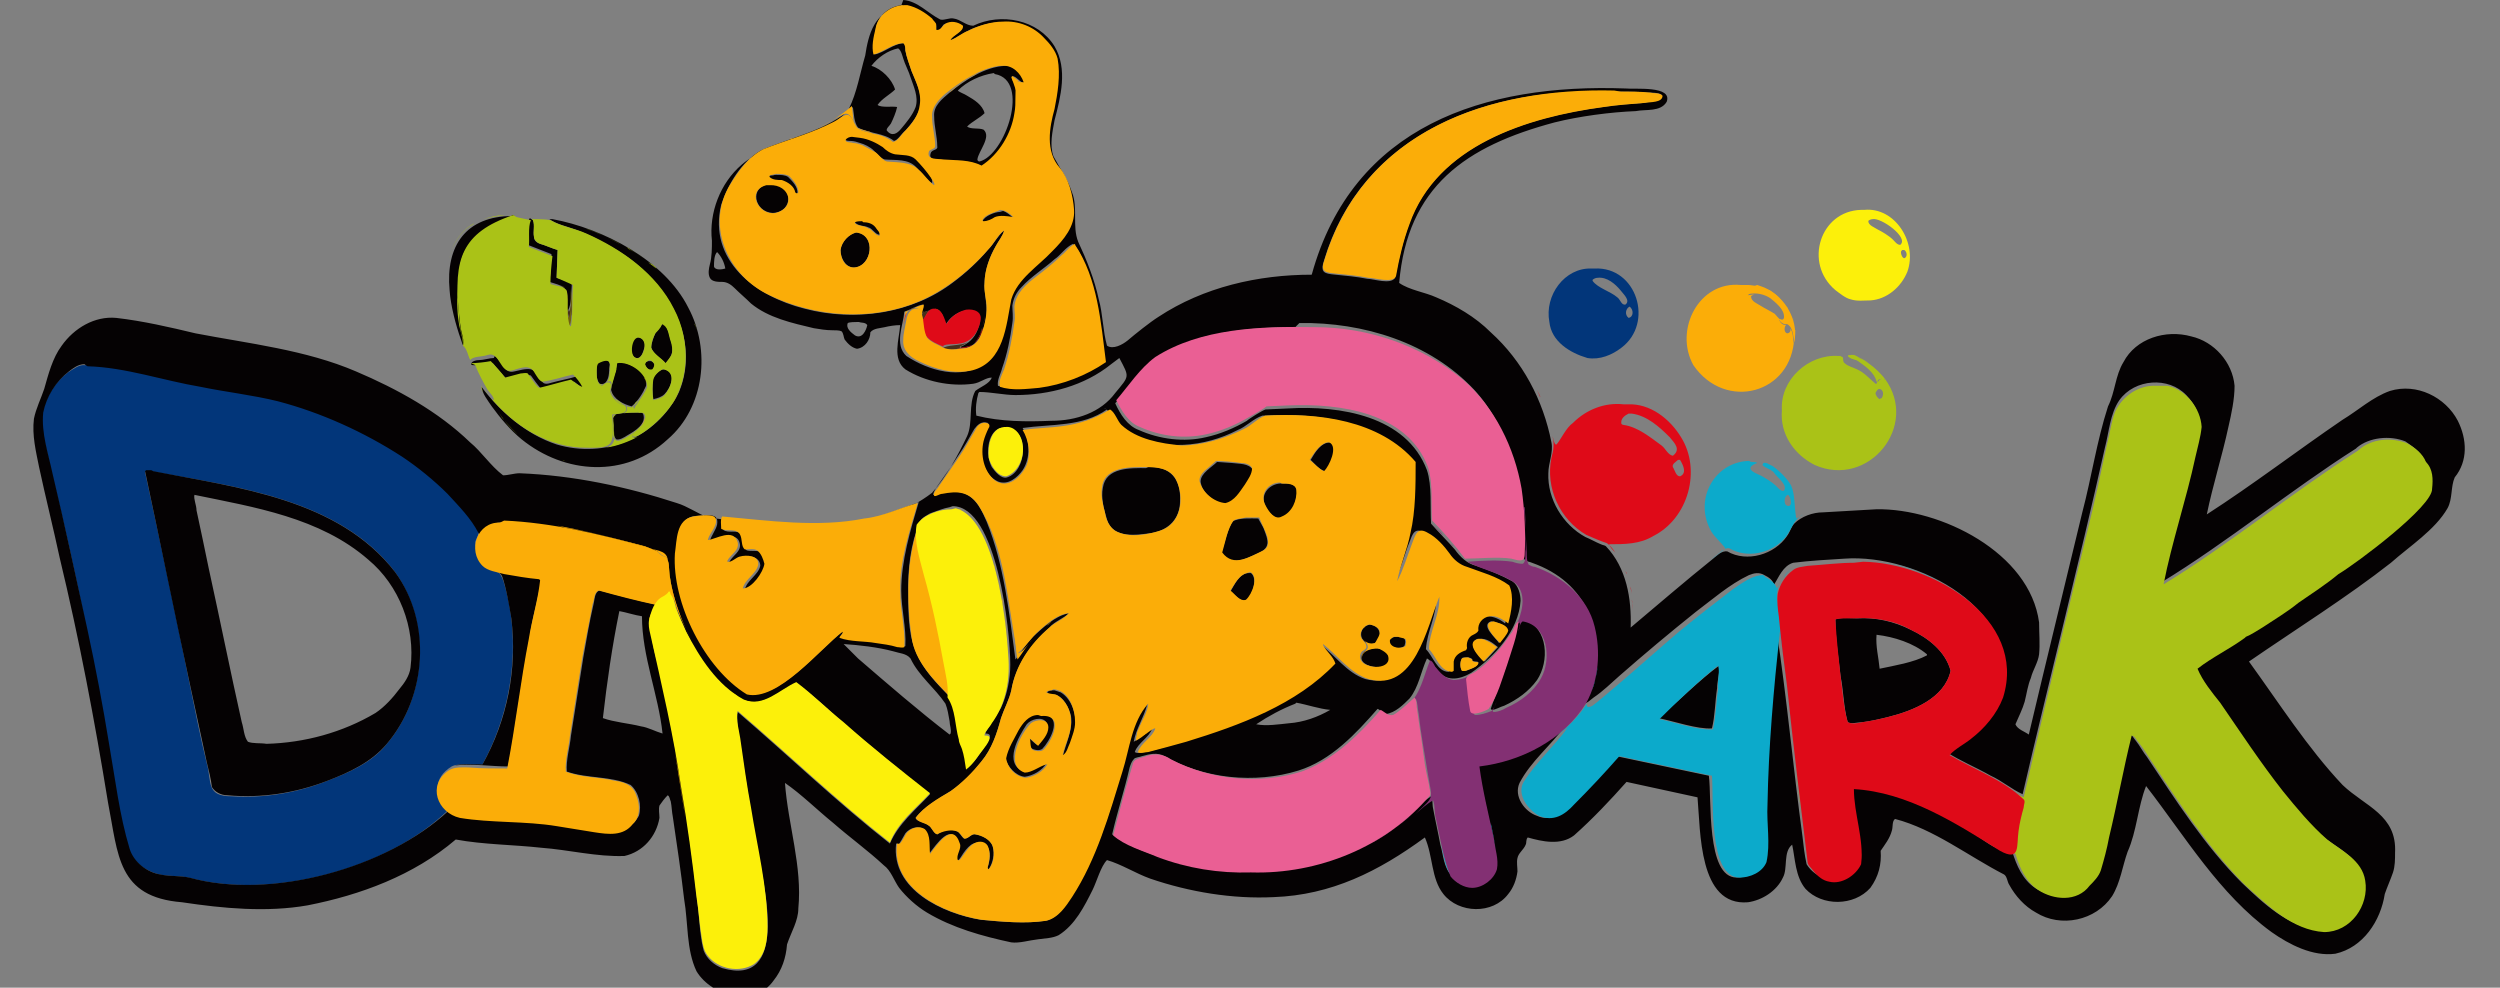 <?xml version="1.0" encoding="utf-8"?>
<!-- Generator: Adobe Illustrator 28.1.0, SVG Export Plug-In . SVG Version: 6.00 Build 0)  -->
<svg version="1.1" id="Layer_1" xmlns="http://www.w3.org/2000/svg" xmlns:xlink="http://www.w3.org/1999/xlink" x="0px" y="0px"
	 viewBox="0 0 243 96" style="enable-background:new 0 0 243 96;" xml:space="preserve">
<rect x="0" y="0" width="243" height="96" fill="#808080" stroke="none"/>
<style type="text/css">
	.st0{fill:#02367A;}
	.st1{fill:#050203;}
	.st2{fill:#0CAACB;}
	.st3{fill:#46301A;}
	.st4{fill:#6F600F;}
	.st5{fill:#833073;}
	.st6{fill:#AAC217;}
	.st7{fill:#FBAD08;}
	.st8{fill:#DF0A18;}
	.st9{fill:#EA5F94;}
	.st10{fill:#FCF00A;}
</style>
<g>
	<path class="st0" d="M8.5,35.4c3.8,0.2,7.5,1.4,11.2,2.1c3,0.5,6.3,0.9,9.3,1.9c6,1.9,11.8,5.1,15.9,9.9c0.6,0.7,1.4,1.5,1.6,2.5
		c0,0.3-0.3,0.7-0.3,0.9c0,0.6,0.2,1.3,0.6,1.8c0.4,0.6,1.1,0.8,1.7,1.2c0.3,0.3,0.4,0.7,0.5,1c1.7,5.8,0.8,12.3-2.1,17.6
		c-0.9,0.1-2.2-0.2-3,0.2c-1.8,1.1-1.7,2.8-0.4,4.3c-5.9,5.7-17.2,8.7-25.2,6.5c-0.9-0.2-1.9-0.1-2.8-0.3c-1.3-0.3-2.6-1.2-3-2.5
		c-1-3.3-1.4-6.8-2-10.2c-0.6-3.7-1.3-7.4-2.1-11.1C7.4,56,6.2,50.7,4.9,45.5c-0.3-1.7-1-3.5-0.8-5.3c0.3-1.6,1.3-3.1,2.5-4
		c0.5-0.3,1.1-0.8,1.7-0.7 M14.6,45.8c-0.1,0-0.3,0-0.4,0c0,0-0.1,0.1-0.1,0.1c1.5,6.9,3,13.9,4.4,20.9c0.5,2.4,1,5,1.6,7.4
		c0.5,1.8-0.1,3.2,2.4,3.2c3.1,0.2,6.3-0.3,9.3-1.5c2.1-0.8,4.4-1.8,5.8-3.6c3.9-4.6,4.3-11.8,0.8-16.7C33,48.5,22.9,47.3,14.6,45.8
		 M155,26.1c4.1-0.2,5.8,5.3,2.6,7.7c-0.9,0.7-2.1,1.2-3.3,1c-1.7-0.5-3.5-1.6-3.7-3.5c-0.5-2.6,1.5-5.3,4.1-5.2 M158.4,29.8
		c-0.4,0.2-0.5,0.8-0.1,1.1C158.8,30.8,158.8,30.1,158.4,29.8L158.4,29.8 M155.3,27c-0.2,0-0.4,0.1-0.5,0.2l0,0.1
		c0.5,0.7,1.7,1,2.4,1.6c0.3,0.2,0.4,0.8,0.8,0.7c0.5-0.4-0.2-1-0.5-1.4C157,27.6,156.2,26.9,155.3,27z"/>
	<path class="st1" d="M87.8,0c1.4,0.1,2.4,1.3,3.6,1.9c0.4,0.1,0.9-0.2,1.3-0.1c0.7,0.1,1.2,0.7,1.9,0.7c2.7-1.3,6.3-0.6,7.9,2
		c1.3,2.2,0.6,4.9,0,7.2c-0.2,1.1-0.5,2.4-0.1,3.5c0.6,1.1,1.4,2.3,1.8,3.5c0.6,1.5,0,3.3,0.6,4.8c0.8,1.7,1.6,3.7,2,5.6
		c0.4,1.4,0.4,3.1,0.8,4.5c0.6,0.4,1.5-0.1,2-0.5c0.7-0.6,2.2-1.8,3-2.3c4.4-2.9,9.7-4.1,14.9-4.1c4-14.5,16.8-18.6,30.5-18.1
		c0.9,0.1,4.6-0.3,4,1.3c-0.6,1-2,0.7-3,0.9c-2.5,0.1-5.5,0.5-7.9,1.1c-8.6,2.3-14.3,6.2-15.1,15.6c1,0.7,2.5,0.9,3.6,1.4
		c1.9,0.8,3.8,1.9,5.3,3.4c3.1,2.8,5.1,6.6,5.9,10.7c0.2,1-0.3,2-0.3,3c-0.1,2.5,1.4,5,3.6,6.2c0.5,0.2,1,0.5,1.5,0.7
		c0.2,0.1,0.4,0.1,0.5,0.2c2,2.1,2.5,5.1,2.4,7.9c2.5-2.1,5.4-4.6,7.9-6.6c0.4-0.3,0.9-0.9,1.5-0.8c1.9,1.1,4.6,0.3,5.8-1.5
		c0.3-0.4,0.4-0.9,0.7-1.2c0.7-0.7,1.8-1.1,2.8-1.1c1.7-0.1,3.5-0.2,5.2-0.3c6.2-0.1,14.9,4.2,15.8,11c0,1,0.1,2.1,0,3.1
		c-0.1,0.8-0.6,1.5-0.8,2.3c-0.3,0.7-0.4,1.5-0.6,2.3c-0.2,0.7-0.6,1.5-0.9,2.2c0.2,0.5,0.9,0.7,1.3,1c1.7-7.2,3.5-14.5,5.2-21.6
		c0.9-3.4,1.4-6.9,2.5-10.3c0.7-1.4,0.7-3,1.5-4.3c1.2-2.3,4.1-3.2,6.6-2.5c2.2,0.5,4,2.5,4.2,4.8c0,1.3-0.3,2.7-0.6,4
		c-0.6,2.8-1.5,5.6-2.1,8.5l0,0c4.5-2.9,8.8-6.2,13.2-9.2c1.5-0.9,2.9-2.2,4.6-2.8c2.6-0.8,5.4,0.6,6.6,2.9c0.9,1.8,1,3.9-0.3,5.5
		c-0.4,0.9-0.2,2.1-0.7,3c-1.2,2.1-3.7,3.7-5.5,5.3c-4.2,3.3-9.3,6.5-13.8,9.6c2.9,4,5.7,8.4,9.1,12c2.2,2.1,5.3,2.9,5.1,6.6
		c0,0.6,0,1.3-0.2,1.9c-0.2,0.6-0.6,1.5-0.8,2.1c-0.4,2.6-2.1,5.2-4.8,5.8c-2.2,0.3-4.5-0.9-6.2-2.1c-5.1-3.7-8.4-9.3-12.2-14.2
		c-0.8,2-0.9,4.4-1.8,6.4c-0.5,1.4-0.7,3-1.5,4.3c-1.6,2.4-5,3.1-7.4,1.6c-1.1-0.6-2-1.6-2.6-2.7c-0.2-0.3-0.2-0.8-0.5-1
		c-3.5-1.8-6.8-4.4-10.6-5.4c-0.3,0.2-0.2,0.8-0.3,1.1c-0.2,0.8-0.7,1.4-1.1,2c0.1,1.3-0.2,2.5-1,3.6c-1.6,1.8-4.7,1.8-6.3,0.1
		c-1-1.2-1-2.9-1.3-4.3h0c-0.9,0.7-0.4,2.3-0.9,3.2c-0.6,1.3-2,2.2-3.4,2.4c-4.8,0.4-4.6-6.9-4.9-10.2l-6.9-1.5
		c-1.6,1.8-3.3,3.6-5.1,5.2c-1.3,1-3.1,0.6-4.5,0.2c-0.2,0.2-0.1,0.5-0.2,0.7c-0.2,0.5-0.7,0.8-0.8,1.3c-0.1,0.4,0,0.9,0,1.3
		c-0.1,0.8-0.4,1.6-0.9,2.2c-1.5,2-4.8,1.9-6.3,0c-1.2-1.5-1-3.7-1.8-5.5c-4.5,3.3-9.1,5.6-14.7,5.8c-4,0.2-8.2-0.5-12-1.8
		c-1.4-0.5-2.8-1.4-4.2-1.8c-0.6,0.6-1,2.1-1.4,2.9c-0.8,1.6-1.7,3.4-3.3,4.4c-0.6,0.3-1.3,0.3-2,0.4c-0.9,0.1-1.8,0.4-2.6,0.3
		c-2.8-0.6-5.7-1.4-8.2-2.9c-1-0.6-2-1.5-2.7-2.4c-0.5-0.7-0.8-1.7-1.5-2.2c-1.5-1.4-3.3-2.7-4.9-4.1c-1.6-1.3-3.1-2.8-4.7-3.9l0,0
		c0.3,4.1,1.7,8.1,1.3,12.2c0,1.2-0.7,2.3-1.1,3.5c-0.1,1.3-0.5,2.5-1.3,3.5c-1.8,2.6-6,1.6-7.5-0.9c-1-2.1-0.8-4.7-1.2-7
		c-0.3-2.6-0.7-5.3-1.1-8c-0.1-0.5-0.1-1-0.2-1.5c-0.1-0.2-0.1-0.5-0.3-0.6c-0.3,0.3-0.6,0.7-0.8,1c-0.1,0.4,0,0.8,0,1.2
		c-0.3,1.8-1.6,3.3-3.4,3.7c-2.7,0.1-5.4-0.6-8.1-0.8c-2.7-0.3-5.6-0.3-8.3-0.8c-4.1,3.5-9.3,5.4-14.4,6.4c-4,0.7-8.2,0.3-12.2-0.3
		c-6.3-0.5-6.2-4.6-7.2-9.7c-1.3-8-2.8-15.9-4.7-23.8c-0.6-2.8-1.4-6-2-8.8c-0.3-1.5-0.7-3.1-0.5-4.7c0.2-1,0.7-2,1-2.9
		c0.4-1.4,0.8-3,1.7-4.2c1.2-1.7,3.2-2.9,5.3-2.7c2.6,0.3,5.2,0.9,7.7,1.5c5.2,1,10.7,1.6,15.6,3.7c4,1.7,8,3.9,11.1,6.9
		c1.1,0.9,2,2.3,3.2,3.2c0.5,0,1.1-0.2,1.6-0.2c5.2,0.2,10.4,1.3,15.3,2.9c1,0.3,2,1,3,1.4c1.6,0.2,3.2,0.4,4.8,0.6
		c5.7,0.7,12.3,0.6,17-3c1.4-1.6,2.5-3.6,3.4-5.5c0.6-1.3,0.1-3.1,0.8-4.4c0.5-0.4,1.4-0.7,1.6-1.3l0,0c-0.6,0-1.1,0.5-1.8,0.6
		c-2.2,0.3-4.7-0.2-6.6-1.4c-1.3-1-0.6-2.9-0.5-4.3l0,0c-0.5,0-1.1,0.1-1.5,0.2c-0.4,0.1-1.1,0.1-1.4,0.5c0,0.7-0.5,1.5-1.3,1.6
		c-0.5-0.1-0.9-0.5-1.2-0.9c-0.1-0.2-0.1-0.6-0.3-0.8c-0.2-0.1-0.6-0.1-0.9-0.1c-0.6,0-1.2-0.1-1.8-0.2c-2.1-0.5-4.4-1-6.1-2.4
		c-0.5-0.5-1.1-1-1.6-1.5c-0.3-0.3-0.7-0.6-1.2-0.6c-0.4,0-1,0-1.2-0.4c-0.2-0.4-0.1-0.9,0-1.3c0.2-0.7,0.2-1.6,0.2-2.3
		c-0.3-2.7,0.8-5.6,2.9-7.4c3-2.6,7.9-2.2,10.4-5.4c0.8-1.6,1.1-3.5,1.6-5.2c0.3-2,0.9-4.4,3.4-4.6 M8.2,35.4
		c-0.6,0-1.1,0.4-1.5,0.7c-1.3,1-2.2,2.5-2.5,4c-0.2,2,0.5,4,0.9,5.9c1.2,5,2.3,10.2,3.4,15.2c0.8,3.7,1.5,7.4,2.1,11.1
		c0.6,3.4,1,6.9,2,10.2c0.4,1.3,1.7,2.3,3,2.5c0.9,0.2,1.9,0.1,2.8,0.3c7.9,2.2,19.2-0.9,25.2-6.5c-0.3-0.4-0.8-1-1-1.5
		c0.3,0.9,1.1,1.7,2,2c1.4,0.3,2.9,0.3,4.4,0.4c1.5,0.1,3.9,0.3,5.3,0.5c1.7,0.2,3.5,0.7,5.3,0.7c1.1,0,2-0.7,2.5-1.6
		c0.3-1,0-2.3-0.8-3c-1.9-0.9-4.2-0.6-6.2-1.3c-0.1-1.1,0.3-2.4,0.4-3.5c0.4-2.5,0.8-5.1,1.2-7.6c0.3-1.7,0.6-3.5,1-5.2
		c0.1-0.4,0.1-1.2,0.6-1.3c1.9,0.5,3.8,1,5.6,1.4c0,0.3-0.3,0.6-0.4,0.8c-0.2,0.3-0.2,0.7-0.2,1.1c0.2,2.4,1,4.8,1.4,7.2
		c1.4,6.8,2.5,13.9,3.2,20.8c0.1,1.2,0.2,2.6,0.5,3.7c0.3,0.8,1,1.4,1.8,1.7c6.5,1.9,4.1-7.8,3.5-11.2c-0.6-3.1-1.1-6.4-1.6-9.6
		c-0.1-1.2-0.6-3-0.4-4.1c4.9,4.2,9.7,8.8,14.8,12.8c0.8-1.9,2.5-3.3,3.9-4.8v0c-2.8-2.2-5.7-4.6-8.4-6.9c-1.5-1.3-3-2.8-4.6-3.9
		c-1.6,0.7-3.2,2.4-5.1,1.7c-4.3-2.4-7.2-8.8-7.4-13.6c-0.1-1-1.4-0.9-2.1-1.2c-1.8-0.5-3.9-1-5.7-1.4c-2.5-0.5-5.2-0.9-7.7-1.1
		c-2-0.3-3.6,1.3-2.9,3.3c-0.2-0.4-0.3-1-0.1-1.4c0.1-0.3,0.3-0.6,0.1-0.9c-0.7-1.4-1.9-2.6-3-3.8c-1.3-1.3-2.9-2.6-4.4-3.6
		c-3.7-2.4-7.9-4.3-12.1-5.4c-2.4-0.6-5.1-0.9-7.5-1.4c-3.6-0.6-7.3-1.9-11-2 M125.9,31.8c-4.7,0-9.7,0.5-13.7,3.2
		c-1.5,1.1-2.6,2.8-3.8,4.2c0.5,1.1,1.2,2.2,2.3,2.6c2,0.9,4.4,1.2,6.5,0.7c1.4-0.3,2.8-0.9,4-1.6c0.2-0.2,1.5-1,1.8-1.1
		c0,0,2.2-0.1,2.2-0.1c5-0.3,11.5,0.7,13.5,6c0.5,1.5,0.3,3.6,0.4,5.2c0.7,0.8,1.6,1.7,2.3,2.5c0.5,0.7,1.2,1.4,2.1,1.6
		c1.2,0.4,2.4,0.9,3.5,1.5c0.6,0.4,0.8,1.3,0.8,1.9c-0.2,2.9-2.5,5.4-4.8,7c-1.2,0.7-2.5,0.9-3.4-0.4c-0.3-0.3-0.5-0.8-0.9-1
		c-0.6,1.3-0.8,2.8-1.7,3.9c-0.6,0.6-1.4,1.4-2.3,1.5c-0.3,0-0.5-0.4-0.8-0.5c-2.1,2.4-4.5,5-7.7,6c-4.2,1.3-9.2,0.8-13-1.4
		c-0.7-0.4-1.5-0.2-2.2,0c-0.2,0.1-0.7,0.1-0.8,0.3c-0.2,0.2-0.3,0.5-0.4,0.8c-0.5,2.2-1.2,4.3-1.7,6.5c1.7,1.3,4,2,6,2.6
		c4.7,1.3,9.8,1.4,14.5,0.1c2.6-0.8,5.1-2.1,7.3-3.7c1.1-0.8,2.1-2,3.2-2.7c0.2,0.4,0.1,0.8,0.2,1.2c0.2,1.1,0.5,2.4,0.7,3.5
		c0.3,1,0.3,2.2,1.1,3c1.3,1.3,3.8,0.8,4.2-1.1c0.2-1.3-0.2-2.6-0.5-3.9c-0.4-2-0.9-4-1.2-6c1.7-0.2,3.5-0.6,5.1-1.4
		c1.2-0.6,2.3-1.4,3.4-2.1c-1.4,1.9-3.3,3.4-4.4,5.5c-0.6,1.3,0.5,2.8,1.7,3.2c1.5,0.7,2.7-0.6,3.7-1.5c1.3-1.3,2.7-2.9,4-4.3
		c2.9,0.6,6.1,1.3,9,1.9c0.3,2.2-0.3,9.9,2.7,9.9c1,0,2.2-0.4,2.6-1.5c0.4-1.8,0-3.8,0.1-5.6c0.1-5.6,0.7-11.3,1.2-16.8l0,0
		c1,6.6,1.6,13.3,2.5,19.9c0.1,0.9,0.2,1.8,0.4,2.7c0.6,1,1.9,1.7,3,1.4c1.6-0.5,2.3-1.6,2-3.3c-0.1-1.9-0.7-3.8-0.7-5.7l0,0
		c4.1,0.3,8.1,2.3,11.6,4.4c1,0.6,2,1.5,3.2,1.9c0.3,0.1,0.7-0.1,0.9,0.1c0.4,1.3,1,2.7,2.2,3.5c1.5,1,3.8,1.2,5-0.4
		c0.4-0.4,0.9-1,1.1-1.5c0.3-1.1,0.5-2.2,0.8-3.2c0.8-3.2,1.4-6.7,2.2-9.9c0.3,0,0.5,0.5,0.7,0.7c0.4,0.5,0.7,1.1,1.1,1.6
		c2.8,4.2,5.6,8.6,9.2,12.2c2.1,2,4.6,4.4,7.7,4.6c2.5,0,4.3-2.6,4-5c-0.2-2-2.3-2.9-3.7-4c-1.6-1.3-3-3-4.3-4.7
		c-2.2-2.7-4.1-5.7-6.1-8.6c-0.8-1.1-1.6-2.1-2.2-3.3c1.4-1.1,3.2-1.9,4.6-3v0l0.1-0.1c0.8-0.3,1.5-0.8,2.2-1.2c1-0.7,2-1.3,3-2.1
		c1.3-0.9,2.7-1.8,3.9-2.8c1.7-1,9.2-6.6,9.1-8.3c0.1-0.9,0.1-1.9-0.6-2.6c-0.3-0.8-1.1-1.3-1.8-1.8c-1.5-0.6-3.5-0.4-4.7,0.6
		c0,0-0.1,0.1-0.1,0.1c-6.3,4-12.5,9.1-18.9,13l0,0c0.8-4.2,2.2-8.3,3.1-12.4c0.5-2.3,1.2-3.8-0.7-5.8c-1.7-1.8-5-1.6-6.5,0.5
		c-0.9,1.3-1,3.1-1.4,4.6c-2.5,11.2-5.4,22.5-8,33.7l0,0c-1.1-0.5-2-1.3-3.1-1.8c-1.4-0.8-2.9-1.4-4.3-2.3v0
		c0.6-0.6,1.5-1.1,2.1-1.6c1.3-1,2.5-2.4,3.1-4c2.5-8.2-8.1-13.7-15.1-13.2c-1.6,0.1-3.4,0.2-5,0.4c-1,0.3-1.4,1.4-1.9,2.2l0,0
		c0-0.5-0.5-0.8-0.9-1c-0.5-0.3-1-0.2-1.5,0c-1.9,0.9-3.6,2.4-5.2,3.6c-2.5,2-5,4.1-7.4,6.2c-0.8,0.7-1.6,1.5-2.5,2.1
		c-0.3,0.2-0.7,0.7-1.2,0.6c-0.1-0.2,0-0.4,0.1-0.5c0.2-0.3,0.5-1,0.7-1.3c1.6-5.2-0.2-10-5.6-11.9c-0.2-0.1-0.5-0.1-0.7-0.3
		c-0.1-0.1-0.1-0.3-0.1-0.5c-0.1-0.7-0.1-1.6-0.1-2.3c-0.2-4.9-1.3-10-4.7-13.7c-4.3-4.6-10.8-6.6-17-6.5 M107.6,39.8
		c-2.4,1.7-5.4,1.4-8.2,1.8c0.7,1.2,0.8,2.9,0,4.1c-0.5,0.7-1.4,1.5-2.4,1.1c-1.3-0.6-1.8-2.3-1.6-3.7c0.1-0.3,0.2-0.8,0.4-1.1
		c0.1-0.2,0.4-0.7,0.2-0.9c-0.6-0.2-1,0.2-1.3,0.6c-0.4,0.7-1,1.8-1.5,2.5c-0.7,1.1-1.5,2.2-2.2,3.2c-0.1,0.2-0.3,0.5-0.3,0.7
		c0.3,0.1,0.8-0.3,1.2-0.2c2.3-0.5,3.2,0.9,4,2.8c1.7,4.2,2.2,8.9,2.8,13.4h0c0.6-0.7,1-1.5,1.7-2.2c1-0.9,2.1-2,3.5-2.3
		c-0.5,0.5-1.4,0.8-1.9,1.4c-1.8,1.6-3.3,3.7-3.7,6.1c-0.2,0.9-0.7,1.8-1,2.7c-0.4,1.5-0.9,3-1.9,4.2c-0.8,1.1-1.8,2.1-3,2.9
		c-1.1,0.7-2.6,1.5-3.4,2.6c0.1,0.4,0.9,0.4,1.2,0.7c0.4,0.2,0.5,0.8,0.9,0.9c0.5-0.4,1.3-0.6,1.9-0.3c0.3,0.1,0.4,0.5,0.7,0.7
		c0.4,0.1,0.7-0.5,1.1-0.4c0.7,0.1,1.5,0.5,1.7,1.2c0.2,0.7,0,1.6-0.4,2.2c0,0-0.1-0.1-0.1-0.1l0-0.1c0.2-0.6,0.4-1.5-0.1-2.1
		c-0.4-0.4-1-0.4-1.5-0.1c-0.4,0.3-0.7,0.7-1,1.2c-0.1,0.1-0.2,0.4-0.4,0.3c-0.2-0.5,0.3-1.1,0.2-1.6c-0.7-2.2-2.2,0.1-2.9,1
		c0-0.7,0.1-1.8-0.5-2.4c-0.6-0.4-1.4-0.1-1.8,0.4c-0.1,0.2-0.3,0.5-0.4,0.7c-0.1,0.1-0.2,0.5-0.4,0.3l-0.1,0
		c-0.5,4.5,4.6,6.8,8.2,7.4c2.1,0.2,4.3,0.4,6.3,0.1c1.2-0.2,1.8-1.4,2.5-2.3c2.4-3.7,3.7-8,4.9-12.2c0.7-2.2,0.9-4.9,2.5-6.6l0,0.1
		c-0.3,1.2-1.1,2.4-1.3,3.6c0,0,0,0,0,0c0.4-0.2,0.8-0.6,1.1-0.9c0.2-0.1,0.5-0.4,0.7-0.4c-0.3,0.9-1.4,1.4-1.7,2.3
		c0.3,0.2,0.7,0,1,0c0.7-0.1,2.9-0.8,3.7-1c5.2-1.6,10.7-3.6,14.5-7.6c-0.2-0.7-0.9-1.2-1.2-1.8c0,0,0,0,0-0.1
		c1.5,1.1,2.6,2.8,4.4,3.4c4.5,1.2,5.7-5,6.9-8l0,0l0,0c0.1,1.7-0.9,3.4-1,5.1c0.7,0.7,1.1,2.2,2.2,2.2c0,0,0.1-0.1,0.2-0.1
		c0.1-0.2,0-0.6,0-0.9c0.1-0.6,0.7-1,1.2-1.1l0.1-0.2c-0.1-0.5,0.2-1.1,0.6-1.3c0.2-0.1,0.4-0.2,0.5-0.4c-0.1-0.7,0.4-1.3,1.1-1.4
		c0.7,0,1.3,0.3,1.8,0.7c0.3-1.2,0.7-2.6,0.1-3.7c-1.1-0.9-2.7-1.2-4.1-1.8c-0.7-0.2-1.3-0.7-1.7-1.3c-0.6-0.7-1.3-1.6-2.1-2
		c-1-0.6-1.2,0.1-1.5,0.9c-0.5,1.2-0.8,2.6-1.5,3.8c0,0,0,0,0,0l0,0c0.2-1.6,0.9-3.2,1.3-4.7c0.6-2.1,0.6-4.8,0.5-6.9
		c-3.5-4.1-9.5-4.8-14.6-4.5c-0.9,0.3-1.6,1.1-2.4,1.4c-3.3,1.7-7.2,2-10.6,0.4c-0.7-0.4-1.4-1-1.7-1.7c-0.2-0.3-0.3-0.8-0.7-0.8
		 M14.9,45.8c8.2,1.6,18,2.7,23.5,9.8c3.6,4.9,3.1,12.1-0.8,16.7c-1.5,1.8-3.7,2.8-5.8,3.6c-3.1,1.2-6.4,1.7-9.7,1.4
		c-0.6,0-1.2-0.3-1.5-0.8c-0.1-0.8-0.3-1.6-0.5-2.4c-0.5-2.4-1.1-5-1.6-7.4c-1.5-6.9-2.9-13.9-4.4-20.9c0,0,0.1-0.1,0.1-0.1
		c0.1,0,0.4,0,0.5,0 M42.6,77.3c0,0,0-0.1,0-0.2 M101.6,69.5c1.7,0.3,0.4,2.6-0.3,3.3c-0.3,0.2-0.8,0.1-1.1-0.1
		c-0.2-0.2-0.2-0.7-0.2-1c0.2,0.2,0.6,0.6,0.8,0.7c0.5-0.6,1.2-1.4,0.9-2.2c-0.4-0.6-1.5-0.3-1.9,0.2c-0.8,1.2-2.3,3.8-0.3,4.6
		c0.8,0,1.4-0.5,2.1-0.8l0.1,0c-0.4,0.7-1.3,1.2-2.1,1.3c-0.9-0.1-1.7-1-1.9-1.9c0.2-0.9,0.8-1.8,1.2-2.7c0.4-0.8,1-1.6,2.1-1.5
		 M43.6,74.8l-0.4,0.4v0c0.1-0.1,0.4-0.4,0.5-0.5 M92.3,49.3c-0.6,0.1-1.3,0.4-1.9,0.6c-0.3,0.2-0.8,0.4-1,0.8
		c-0.9,2.2-1.2,4.7-1.1,7c-0.1,5.2,0.7,6.8,4.4,10.4c0.2,1.2,0.4,2.9,0.7,4c0.3,0.8,0.5,1.6,0.6,2.5c0.7-0.4,1.2-1.3,1.7-2
		c0.2-0.4,1-1.3,0.1-1.3l0-0.1c0.4-0.7,1.1-1.7,1.5-2.4c0.6-1.3,0.9-2.8,0.9-4.2c0-3.3-1.3-15.4-5.6-15.4 M47.9,55.3
		c1.5,0.4,3.1,0.7,4.6,0.8l0.1,0.1c-0.2,1.9-0.9,3.8-1.1,5.7c-0.8,4.1-1.3,8.4-2.1,12.6c-1.7,0-3.5-0.3-5.2-0.1
		c0.7-0.2,2-0.1,2.7-0.1c2.4-4.3,3.4-9.3,2.8-14.2c-0.2-1.2-0.5-3-0.9-4.1c-0.2-0.4-0.8-0.6-1.1-0.9 M103.1,67.3
		c1.2,0.7,1.7,2.6,1.3,3.9c-0.3,0.8-0.4,1.8-1.1,2.3c0.3-1.2,1-2.6,0.8-3.9c-0.2-0.8-0.7-1.9-1.6-2.1c-0.2,0-0.6,0-0.7-0.2v0
		c0.1-0.2,0.5-0.2,0.7-0.2 M18.9,48.1c-0.1,0.4,0.2,1,0.2,1.5c0.4,1.8,0.8,3.8,1.2,5.7c1.1,5,2.1,10,3.2,14.9
		c0.2,0.6,0.2,1.4,0.6,1.9c0.5,0.2,1.2,0.1,1.8,0.2c3.7-0.1,7.4-1.1,10.6-3c0.9-0.6,1.7-1.5,2.3-2.3c0.5-0.6,1-1.3,1.1-2.1
		c0.5-3.9-1.1-8-4.1-10.5C31.1,50.3,24.7,49.3,18.9,48.1 M83.4,64c2.9,2.5,5.9,5.1,8.9,7.4c0,0,0.1-0.1,0.1-0.1
		c0.1-0.4-0.1-0.8-0.1-1.2c-0.1-0.6-0.2-1.2-0.4-1.7c-1-1.5-2.6-2.7-3.4-4.4c-0.4-0.5-1.1-0.5-1.7-0.7c-1.5-0.4-3.3-0.6-4.8-0.7
		 M60.2,59.4c-0.7,3.4-1.2,6.9-1.6,10.4c1.1,0.4,2.5,0.5,3.7,0.8c0.7,0.1,1.4,0.5,2.1,0.7l0,0c-0.4-3.8-2-7.5-2-11.4
		C61.7,59.8,60.8,59.5,60.2,59.4 M167.1,64.7c0.1,0.6-0.2,1.5-0.2,2.2c-0.2,1.3-0.2,2.7-0.5,3.9c-1.4,0.1-3.7-0.7-5.2-1
		C163,68.3,165.3,66,167.1,64.7L167.1,64.7 M125.9,68.4c-1.3,0.5-2.6,1.2-3.8,2c0,0,0,0,0,0c1,0.2,2.2,0,3.2-0.1
		c1.4-0.1,2.8-0.6,4-1.3c-1.1-0.1-2.2-0.5-3.3-0.7 M180.6,60.1c1.7-0.1,3.5,0.3,5.1,1.1c1.7,0.8,3.4,2.1,3.9,4
		c-0.6,2.7-3.7,3.9-6.1,4.5c-0.8,0.2-1.7,0.4-2.5,0.5c-0.5,0-1,0.2-1.4,0c-0.4-1.4-0.4-3-0.7-4.5c-0.2-1.8-0.5-3.7-0.5-5.5
		c0.6-0.2,1.3-0.1,2-0.1 M148.2,60.2c2.3,0.9,2.4,4.1,1.2,5.9c-0.8,1.1-1.9,1.9-3.2,2.5c-0.4,0.1-0.8,0.4-1.2,0.4c0,0,0,0-0.1-0.1
		c0.6-1.8,1.4-3.6,1.9-5.5c0.2-0.7,0.4-1.6,0.6-2.2c0.1-0.3,0.1-0.8,0.4-1l0.1,0 M89.1,48.9c-1.9,0.7-3.8,1.5-5.8,1.8
		c-4.2,0.7-8.7,0-12.9-0.4c-0.2,0.3-0.1,0.9-0.1,1.2c0.5,0.4,1.4-0.1,1.8,0.5c0.3,0.4,0,1.2,0.5,1.5c0.4,0.1,0.8,0,1.2,0.1
		c0.4,0.3,0.6,0.9,0.7,1.3c-0.1,0.8-1.2,2.4-2.1,2.4c0.2-0.9,1.3-1.4,1.5-2.3c0-0.9-1.2-1.1-1.8-0.8c-0.4,0.1-0.8,0.5-1.2,0.5
		c0,0,0-0.1,0-0.1c0.3-0.6,1.2-1,1-1.8c-0.3-1.3-2-0.2-2.9-0.2l0,0c0.1-0.5,0.6-1.1,0.7-1.6c0.1-0.6-0.1-0.9-0.7-0.9
		c-0.5,0-1.3,0-1.7,0.1c-1.5,0.4-1.4,2.3-1.6,3.5c-0.3,4.8,2.9,11.2,7,13.7c3,0.7,7-4.4,9.3-6.1h0l0,0.1c-0.1,0.2-0.3,0.3-0.3,0.5
		c1.1,0.3,2.4,0.2,3.5,0.5c0.7,0.1,1.4,0.3,2.1,0.4c0.2,0,0.5,0.1,0.7,0c0.1-1.8-0.4-3.6-0.4-5.4c0-2.9,0.9-5.9,1.7-8.6l0,0
		 M142.5,63.9c-0.1,0-0.4,0-0.4,0.1c-0.2,0.3-0.2,0.9,0,1.2c0.3,0.1,0.6-0.1,0.9-0.2c0.2-0.1,0.7-0.3,0.7-0.6
		c-0.1-0.2-0.4,0-0.6-0.2v-0.1c0-0.1-0.3-0.2-0.4-0.2 M182.4,61.7c-0.1,1.1,0.2,2.2,0.3,3.3c1.4-0.3,3.3-0.6,4.6-1.3
		c0,0,0-0.1,0-0.1C186,62.5,184.1,61.9,182.4,61.7 M134.2,63.1c0.6,0,1.2,0.7,0.8,1.3c-0.3,0.5-1,0.5-1.5,0.4
		c-1.9-0.3-1.3-1.9,0.4-1.8 M143.6,62.1c-1.1,0.5,0.2,1.7,0.7,2.2c0.3-0.3,1-1.1,1.3-1.4c-0.5-0.4-1.1-0.9-1.8-0.8 M136,61.9
		c0.6,0,0.7,0.4,0.5,0.9c-0.4,0.3-1.4,0.3-1.5-0.4l0-0.2c0.2-0.2,0.5-0.3,0.7-0.3 M133.5,60.8c1,0.4,0.7,1.8-0.3,1.8
		c-1.2-0.2-1.2-1.7,0-1.9 M144.9,60.4c-1,0.4,0.5,1.6,0.8,2.1c0.3-0.3,0.7-0.8,0.8-1.2c-0.1-0.6-1-0.8-1.5-0.9 M121.6,55.7
		c0.7,0.6,0.1,2.2-0.5,2.7c-0.6,0.1-1-0.6-1.5-0.9c0.4-0.7,0.9-1.8,1.8-1.8 M122.8,51.3c0.5,1.3,0.8,2-0.8,2.6
		c-1.1,0.5-2.4,1.1-3.3-0.1c0.3-0.9,0.6-2.3,1.1-3.1c0.6-0.4,1.8-0.3,2.5-0.3 M111.6,45.4c2.2-0.1,3.2,1.2,3.1,3.3
		c0,1.7-1.1,2.8-2.7,3.1c-1.5,0.2-3.8,0.6-4.4-1.3c-0.3-1-0.6-2.1-0.4-3.1c0.3-2,2.7-1.9,4.2-1.9 M125.1,47c0.9,0,1.1,0.6,0.9,1.4
		c-0.1,0.9-0.7,1.7-1.6,2c-0.6,0-1.2-0.7-1.4-1.2c-0.6-1.2,0.5-2.3,1.7-2.2 M119.7,45c0.7,0.1,1.7,0,2.1,0.7
		c-0.1,0.9-0.8,1.7-1.3,2.4c-0.5,0.7-1.2,1.2-2,0.8c-0.8-0.4-1.7-1.1-1.8-2.1c0-0.8,1.1-1.4,1.6-1.9 M97.2,41.6
		c-1.3,0.5-1.4,2.7-0.8,3.8c0.3,0.4,0.9,1.2,1.5,1c1.9-0.6,2.2-4.6,0-4.8 M129.4,43c0.7,0.6-0.1,2.3-0.6,2.8c-0.5-0.1-1-0.7-1.4-1.1
		c0.4-0.7,1-1.7,1.9-1.7 M53.7,21.3c4.9,0.9,10.9,4,13.2,8.6c2.2,4.1,1.6,9.7-2,12.8c-4.1,3.8-10,3.4-14.2,0
		c-1.1-0.9-2.1-2.1-2.9-3.2c-0.4-0.6-0.9-1.2-1-1.9c0,0,0,0,0,0c1.8,2.4,4.3,4.6,7.3,5.6c4.7,1.4,9.7-0.6,11.9-5.1
		c2.2-5.3-1.3-10.9-5.9-13.7c-1.3-0.8-2.8-1.6-4.2-2.1c-0.8-0.3-1.8-0.5-2.5-1c0,0,0.1,0,0.1,0 M62.1,40.1c0.1,0,0.3,0,0.4,0.1
		c0.4,1-0.8,1.7-1.5,2.1c-0.3,0.2-0.8,0.5-1.1,0.4c-0.4-0.4-0.2-1.1-0.3-1.6c-0.1-0.5,0.1-0.9,0.6-0.9
		C60.8,40.1,61.5,40.1,62.1,40.1 M108,35.4c-2.6,2.1-6,3-9.3,3c-1.1,0-2.4-0.3-3.5-0.3l-0.1,0.1c-0.2,0.7-0.3,1.5-0.2,2.2
		c2.4,0.6,4.9,0.6,7.3,0.5c2.4,0,4.8-0.8,6.2-2.7c1.4-1.7,1.4-1.5,0.4-3.4 M60.2,35.1c1.2,0.1,2.8,1.1,2.6,2.4
		c-0.3,0.7-0.8,1.5-1.4,2c-0.8-0.2-1.8-0.7-2-1.6c0.1-0.9,0.5-1.9,0.6-2.8C60,35.2,60,35.1,60.2,35.1 M64.6,35.9
		c1.2,0.3,0.6,1.8,0,2.4c-0.3,0.3-0.7,0.4-1.1,0.5c-0.1-0.7-0.1-1.4,0-2.1C63.7,36.4,64.1,35.9,64.6,35.9 M48.1,34.6
		c0.4,0.3,0.7,0.8,1,1.2c0.2,0.3,0.5,0.4,0.9,0.3c0.5-0.1,1.1-0.3,1.6-0.2c0.5,0.1,0.7,0.8,1.1,1.2c0.2,0.3,0.6,0.2,0.9,0.1
		c0.7-0.2,1.8-0.4,2.4-0.6c0.3,0.4,0.7,0.8,0.9,1.2c0,0,0,0,0,0c-0.4-0.1-0.8-0.5-1.1-0.7c-0.9,0.2-2.2,0.6-3.1,0.8
		c-0.4-0.4-0.8-1-1.1-1.4c-0.6-0.2-1.7,0.3-2.3,0.4c-0.4-0.4-1.1-1.2-1.4-1.6c-0.5,0.1-1.3,0.2-1.8,0.2c-0.1,0-0.3,0-0.3-0.1
		c0-0.3,0.5-0.4,0.8-0.4c0.4,0,1-0.2,1.4-0.2 M104.3,23.7c-0.7,0.3-1.2,1.1-1.8,1.5c-1,0.9-2.3,1.7-3.2,2.7
		c-0.5,0.5-0.8,1.1-0.9,1.8c0,0.5,0.1,1.1,0,1.7c-0.2,1.5-0.5,3-1,4.4c-0.1,0.5-0.5,1.1-0.4,1.7c1.2,0.4,2.6,0.2,3.8,0.1
		c2.3-0.3,4.6-1.2,6.5-2.5c-0.3-3-0.7-6.1-1.7-9C105.3,25.4,105,24.4,104.3,23.7 M59.1,35c0.3,0.3,0.1,0.8,0.1,1.1
		c0,0.5-0.2,1.4-0.9,1.2c-0.4-0.4-0.3-1.2-0.3-1.7c0-0.5,0.5-0.6,0.9-0.7 M87.7,0.5c-1.3,0.1-2.5,1.1-2.6,2.5
		c-0.1,0.7-0.3,1.6-0.1,2.3c1-0.2,1.9-1.1,2.9-1.1C88,4.4,88,4.7,88,4.9c0.1,0.6,0.4,1.4,0.6,2c0.4,1,1,2.1,0.9,3.2
		c-0.1,1-0.9,1.9-1.5,2.6c-0.4,0.3-0.7,0.9-1.1,1c-1-0.8-2.4-0.7-3.5-1.3c-0.4-0.5-0.4-1.4-0.5-2c-2.5,2.3-5.9,2.9-8.9,4.2
		c-1.9,1.1-3.2,3.2-3.9,5.3c-1.3,5.4,3.3,8.9,8.1,10.1c4.9,1.3,10.5,0.5,14.5-2.6c1.2-0.9,2.4-2,3.4-3.2c0.5-0.5,0.9-1.3,1.5-1.8
		l0,0l0,0c-0.1,0.5-0.6,1.1-0.8,1.5c-0.6,1-1,2.2-1.1,3.4c-0.1,1.2,0.4,2.6,0.1,3.8c-0.2,1.2-0.9,2.9-2.4,2.7l0,0l0-0.1
		c0.7-0.3,1.3-0.8,1.6-1.6c0.2-0.5,0.4-1.1,0.1-1.6c-1.1-0.8-2.6,0-3.2,1.1c-0.4-1.3-0.7-1.8-2.2-1.2c0,0-0.1,0-0.1-0.1
		c0-0.2,0.2-0.4,0.1-0.7c-0.6,0.1-1.2,0.5-1.8,0.7c-0.1,1.3-1,3.2,0.2,4.3c2.1,1.4,5.4,2.4,7.6,0.7c1.4-1.2,1.7-3.2,2-4.9
		c0.1-1,0.4-2,1-2.7c1.9-2.5,5.9-4.3,5.3-8c-0.2-1.1-0.6-2.4-1.3-3.3h0c-1.4-1.6-1-3.9-0.5-5.7c0.4-1.6,0.7-3.5,0.3-5.2
		c-1.5-3-4.4-4-7.5-2.9c-1,0.3-1.8,1-2.8,1.4c0,0,0,0,0,0c0.2-0.5,1.3-0.8,1.2-1.4c-0.4-0.4-1.2-0.5-1.7-0.2C91.6,2.5,91.4,3.1,91,3
		c0-0.1,0-0.4,0-0.5c-0.1-0.3-0.4-0.5-0.6-0.7c-0.7-0.6-1.7-1.1-2.6-1.2 M63.3,35.1c0.2,0.1,0.3,0.2,0.3,0.4c0,0.2-0.1,0.4-0.2,0.5
		c-0.3,0.1-0.5-0.2-0.7-0.5l0-0.2c0-0.1,0.3-0.2,0.3-0.2 M64.6,31.5c0.4,0.5,0.5,1.3,0.7,1.9c0.2,0.8-0.1,1.4-0.6,1.9
		c-0.4-0.4-1.2-0.9-1.4-1.5c0-0.4,0.2-1,0.4-1.4c0.1-0.3,0.5-0.5,0.6-0.8l0.1-0.1L64.6,31.5 M62.1,32.8c0.5,0.1,0.7,0.6,0.5,1.1
		c-0.1,0.3-0.2,0.8-0.6,0.9c-0.9,0.1-0.8-1.8-0.1-2 M49.7,20.9l0.2,0c0,0,0,0,0.1,0.1c-0.3,0.3-0.9,0.3-1.2,0.5
		c-3.1,1.3-4.2,3.4-4.2,6.7c0,1.1,0,2.2,0.2,3.3c0.1,0.7,0.5,1.5,0.4,2.2c-0.3-0.1-0.3-0.5-0.4-0.7c-0.5-1.4-1-3.3-1.1-4.8
		c-0.4-4.3,1.6-7.2,6.1-7.2 M83.3,31.3c-0.2,0-0.7,0-0.9,0.1c-0.2,0.5,0.3,0.9,0.7,1.2c0.7,0.4,1.1-0.5,1.2-1
		c-0.2-0.3-0.6-0.2-0.8-0.3 M51.8,21.4c0.2,0.5,0,1.1,0.1,1.6c0,0.4,0.3,0.6,0.6,0.7c0.4,0.1,1.3,0.5,1.7,0.6L54.1,27
		c0.4,0.1,1.2,0.4,1.5,0.5c-0.1,0.8,0,2-0.4,2.7c-0.2-0.2-0.1-0.6-0.1-0.8c0.1-1.6-0.4-1.6-1.7-2c0.1-0.7,0.2-2,0.2-2.7l-2.3-0.9
		c0.1-0.7-0.2-2,0.2-2.6h0 M155.5,8.9c-11.6-0.2-23.2,4.4-26.8,16.4c-0.4,1.2,0,1.3,1.1,1.4c1,0.1,2.1,0.2,3.1,0.4
		c0.6,0,2.3,0.6,2.7-0.1c0.3-1.6,0.7-3.3,1.2-4.8c2.6-8,11.5-10.8,19-11.8c1.2-0.2,2.7-0.3,4-0.4c0.4-0.1,0.9-0.1,1.3-0.3
		c0.2-0.1,0.4-0.2,0.4-0.5C161.2,9,160.6,9,160.2,9c-1-0.1-2.3-0.1-3.3-0.1 M69.7,24.5c-0.3,0.3-0.3,1-0.3,1.4
		c0.1,0.4,0.8,0.3,1.1,0.2C70.4,25.5,70.1,24.9,69.7,24.5 M83.7,22.7c1.5,0.7,0.8,3.4-0.8,3.3c-0.8-0.1-1.2-1-1.2-1.7
		c0.1-0.8,0.8-1.6,1.6-1.7 M84.3,21.5c0.5,0,0.8,0.5,1.1,0.9c0.1,0.1,0.1,0.2,0.1,0.4c0,0-0.1,0-0.1,0c-0.4-0.1-0.6-0.6-1-0.7
		c-0.4-0.2-1-0.1-1.3-0.5c0,0,0-0.1,0-0.1c0.2-0.1,0.5-0.1,0.8-0.1 M97.5,20.5c0.3,0.1,0.7,0.4,1,0.7c-0.5-0.1-1.3-0.2-1.8,0
		c-0.3,0.2-0.7,0.4-1.1,0.4c0,0-0.1,0-0.1-0.1c0.2-0.5,1.2-0.9,1.7-0.9 M75,17.9c2.1,0,2.2,2.7,0.1,2.8c-1.8-0.1-2.3-2.6-0.3-2.8
		 M75.5,17c0.4,0,0.8,0,1.1,0.2c0.4,0.4,1,1,0.9,1.6c0,0-0.1,0.1-0.1,0.1c0,0-0.2-0.1-0.2-0.1c-0.1-0.6-0.7-1.1-1.3-1.2
		c-0.4,0-0.9,0-1.2-0.3v-0.1c0.1-0.2,0.4-0.1,0.6-0.2 M84,13.3c0.5,0.2,1.2,0.5,1.7,0.8c0.4,0.3,0.9,0.7,1.4,0.7
		c0.4,0.1,0.9,0,1.3,0.1c0.4,0.1,0.8,0.7,1.1,1c0.4,0.5,1.2,1.2,1.1,1.9c-0.6-0.3-1.1-1.1-1.5-1.5c-0.8-0.9-2-0.7-3.1-0.8
		c-0.4-0.1-0.8-0.6-1.1-0.9c-0.3-0.3-0.9-0.6-1.3-0.7c-0.3-0.1-0.6-0.2-0.9-0.2c-0.2,0-0.5,0-0.7-0.2c0,0,0-0.1,0-0.1
		c0.3-0.3,1-0.2,1.3-0.3 M98,6.4c0.5,0.1,1,0.5,1.3,0.9c0.1,0.2,0.4,0.5,0.3,0.8c-0.5-0.1-0.8-0.7-1.2-0.7c-0.1,0.2,0,0.4,0.1,0.5
		c0.1,0.2,0.3,0.9,0.4,1.1c0.3,2.7-1,5.7-3.3,7.2c-1.1-0.5-2.5-0.5-3.7-0.6c-0.6-0.1-1.8,0.1-1.4-0.8c0.2-0.3,0.7-0.2,0.6-0.6
		c0-0.9-0.3-1.9-0.3-2.9c-0.1-1,0.8-1.7,1.5-2.3c1.5-1.2,3.4-2.5,5.4-2.6 M96.6,7.1c-1.3,0.2-2.6,0.8-3.5,1.7
		c0.2,0.2,0.6,0.3,0.9,0.5c0.7,0.4,1.5,0.9,1.7,1.7c-0.5,0.5-1.2,0.8-1.7,1.3v0c0.4,0.3,1.1,0.1,1.6,0.3c0.8,0.7-0.5,2.1-0.6,2.9
		c0,0.1,0.1,0.2,0.2,0.2c2.5-0.6,5-7.9,1.5-8.5 M87.3,4.7c-1,0.2-2,0.9-2.6,1.7c1,0.3,2,1.3,2.3,2.3c-0.5,0.5-1.3,0.9-1.7,1.5v0
		c0.4,0.3,1.4,0.1,1.9,0.2c-0.1,0.5-0.4,1.2-0.6,1.6c-0.1,0.2-0.5,0.5-0.4,0.7c0.5,0.6,1,0.3,1.4-0.2c0.5-0.6,1.1-1.3,1.4-2.1
		c0.3-1-0.2-2-0.5-2.9c-0.1-0.4-0.6-1.4-0.7-1.8C87.7,5.4,87.6,4.9,87.3,4.7L87.3,4.7z"/>
	<path class="st2" d="M140,81.8c0.3,1,0.5,2.1,0.9,3.1c0.3,0.5,0.8,0.9,1.4,1.1C140.4,85.5,140.4,83.2,140,81.8 M145.1,84.9
		c-0.3,0.4-0.7,0.8-1.2,1C144.3,85.7,144.9,85.3,145.1,84.9 M171.6,56.1c0.4,0.2,1,0.6,1.1,1.1l0,0c0.1-0.1,0.1-0.2,0.2-0.3
		c-0.2,0.5-0.2,1.1-0.1,1.7c0.1,0.9,0.2,1.8,0.3,2.6c0.4,3.7,0.9,7.5,1.3,11.1c-0.5-3.6-0.8-7.3-1.4-10.9l0,0
		c-0.6,5.6-1.1,11.2-1.2,16.8c-0.1,1.9,0.3,3.8-0.1,5.6c-0.4,1-1.6,1.5-2.6,1.5c-3.1,0-2.5-7.7-2.7-9.9c-2.9-0.6-6.1-1.3-9-1.9
		c-1.4,1.6-2.9,3.2-4.4,4.7c-0.9,1-2,1.7-3.4,1.1c-1.1-0.6-2.2-2.1-1.5-3.3c1.2-1.9,3-3.5,4.3-5.3c-0.4,0.3-1,0.7-1.4,1
		c1.3-0.9,2.5-2.1,3.3-3.4c-0.1,0.1-0.1,0.3,0,0.4c0.4,0.1,0.7-0.3,1-0.5c0.6-0.5,1.3-1.1,1.9-1.6c2-1.7,4-3.5,6-5.2
		c1.7-1.4,3.5-2.8,5.2-4.1c0.9-0.6,1.9-1.4,3-1.4 M144.9,80.2c0.2,0.8,0.4,1.8,0.5,2.6c-0.1-0.9-0.3-1.9-0.5-2.8 M149.3,72.7
		L149.3,72.7l0.1-0.1 M167,64.7c-1.8,1.4-4.1,3.6-5.7,5.2c1.5,0.3,3.7,1.1,5.2,1c0.3-1.3,0.3-2.7,0.5-3.9
		C166.9,66.2,167.2,65.3,167,64.7L167,64.7 M155.2,65.2c-0.1,0.6-0.2,1.4-0.5,1.9c0.3-0.7,0.5-1.6,0.6-2.3 M155.2,64.8L155.2,64.8
		L155.2,64.8 M155.3,63.9l0,0.4l0-0.5 M173.1,56.5c0,0,0.1-0.1,0.1-0.2 M174.2,55.2c-0.3,0.2-0.6,0.6-0.8,0.9
		C173.5,55.8,173.9,55.4,174.2,55.2 M174.6,55C174.6,55,174.7,55,174.6,55 M175.9,54.8c0,0,0.2,0,0.2,0 M176.5,54.8
		c0.1,0,0.3,0,0.4,0 M170.2,44.9c0.1,0,0.5,0,0.6,0.1c-1.3,0.5-0.4,0.9,0.3,1.2c0.4,0.2,1.2,0.7,1.5,1c0.2,0.2,0.5,0.6,0.8,0.5
		c0.4-0.6-0.7-1.3-1-1.8c-0.3-0.3-0.8-0.4-1.1-0.7c0,0,0.1-0.2,0.1-0.2c0.3-0.1,0.6,0.2,0.9,0.3c0.7,0.5,1.4,1.2,1.8,1.9
		c0.4,0.9,0.3,2.2,0.5,3.2l0.7-0.4c-1,0.4-1.2,1.7-1.9,2.4c-1.3,1.4-3.6,1.9-5.3,0.9c-0.3-0.1-0.7,0.2-0.9,0.4
		c-0.4,0.3-0.9,0.7-1.2,1c0.5-0.5,1.2-0.9,1.7-1.4c-0.4-0.6-1.2-1.2-1.5-1.9c-1.5-3,0.5-6.5,3.8-6.6 M182.8,54.7L182.8,54.7
		L182.8,54.7 M177.9,54.7c0,0,0.1,0,0.1,0 M175.5,50c0,0,0.4-0.2,0.4-0.2 M176.1,49.8c0,0,0.1,0,0.1,0 M176.3,49.7
		C176.3,49.7,176.4,49.7,176.3,49.7 M173.8,48.1c-0.4,0.1-0.4,0.8-0.2,1C174.3,49.5,174.1,48.3,173.8,48.1 M145.9,74l-0.7,0.1
		L145.9,74 M186.3,55.5c-1-0.4-2.1-0.7-3.1-0.8c1.7,0.2,3.5,0.9,5.1,1.7C187.8,56.2,186.7,55.7,186.3,55.5z"/>
	<path class="st3" d="M94.4,33c-0.3,0.3-0.7,0.5-1.1,0.7l0,0.1l0,0c0.1,0,0.3,0,0.4,0c-0.6,0.1-1.4,0.3-2,0.1l0,0l0-0.1
		C92.5,33.4,93.8,33.7,94.4,33 M94.7,33.3c0,0-0.1,0.1-0.1,0.1C94.6,33.4,94.8,33.2,94.7,33.3 M95,32.9L95,32.9l0.1-0.1 M95.3,31
		c0,0.6-0.3,1.1-0.6,1.6c0.3-0.5,0.6-1.1,0.6-1.7 M95.5,31.8c-0.1,0.1-0.2,0.5-0.2,0.6C95.4,32.3,95.5,32,95.5,31.8 M95.7,31
		c0,0.2-0.1,0.5-0.2,0.7c0.1-0.3,0.2-0.7,0.2-1 M90.5,30.1c-0.5,0.2-0.5,0.9-0.9,1.1c-0.1-0.3,0.1-0.7,0.1-1.1c0,0,0,0.1,0,0.1
		c0,0,0.1,0.1,0.1,0.1c0.3,0,0.6-0.2,0.8-0.3 M55,28.2c0.3,0.6,0,1.5,0.3,2.1c0.2-0.3,0.2-0.8,0.3-1.2c-0.1,0.6,0.1,1.3-0.2,1.9h0
		c-0.5-0.8,0.1-2-0.4-2.9 M95.2,30.7c0,0.1,0.1,0.2,0.1,0.2C95.3,30.8,95.2,30.7,95.2,30.7 M95.2,30.6c0-0.1-0.1-0.2-0.1-0.2
		l0.1,0.1 M91.5,30.5L91.5,30.5L91.5,30.5 M91.3,30.2L91.3,30.2L91.3,30.2 M95.8,29.9l0,0.2l0-0.4 M89.8,29.6c0,0.1-0.1,0.3-0.1,0.4
		C89.8,29.9,89.8,29.8,89.8,29.6L89.8,29.6c-0.2,0-0.5,0.2-0.7,0.2C89.3,29.8,89.5,29.6,89.8,29.6 M95.8,29.6l-0.1-0.8l0.1,0.7
		 M54.8,27.9L54.8,27.9 M54.4,27.7l-0.2-0.1L54.4,27.7 M89,29.9c-0.1,0-0.9,0.4-1,0.4l0.8-0.4 M54.9,27.3c0,0-0.8-0.3-0.8-0.3
		C54.1,27,54.9,27.3,54.9,27.3z"/>
	<path class="st4" d="M55.6,29.5c-0.1,0.7,0,1.5-0.2,2.1l0,0l-0.1,0c-0.4-0.9-0.1-2.1-0.2-3.1c0.2,0.8-0.1,1.7,0.2,2.4h0
		c0.3-0.9,0.1-1.9,0.2-2.8 M54.4,27.7c0.1,0.1,0.4,0.1,0.5,0.3C54.8,27.9,54.5,27.8,54.4,27.7 M55.6,27.6l0,0.2
		c0-0.3-0.5-0.4-0.7-0.5L55.6,27.6z"/>
	<path class="st5" d="M148.1,49.3c0.2,1.3,0.2,3,0.3,4.4c0,0.4,0,0.9,0.2,1.2c0.2,0.1,0.4,0.2,0.6,0.2c2.6,0.9,5.1,2.9,5.8,5.8
		c0.6,2.4,0.4,5.2-0.8,7.4c-2.2,3.6-6.3,5.7-10.4,6.2c0.3,2.3,0.9,4.7,1.4,7c0.1,1,0.5,2,0.3,3c-0.3,1-1.4,1.8-2.4,1.8
		c-0.8,0-1.6-0.5-2.1-1.1c-0.7-1.7-1-3.7-1.4-5.5c-0.2-0.6-0.1-1.4-0.3-1.9c-0.6,0.3-1.2,0.9-1.7,1.3c1.9-1.8,1.6-1.3,1.2-3.8
		c-0.3-1.9-0.7-4-0.9-5.9c-0.1-0.4-0.1-1.2-0.3-1.5c-0.2,0.2-0.6,0.6-0.8,0.7c1.3-1.1,1.6-3,2.2-4.4c0.2,0,0.4,0.4,0.5,0.6
		c0.5,0.6,1,1.2,1.8,1.3c2.5-0.1,4.7-2.8,5.9-4.8c-0.7,1.4-1.9,2.7-3.1,3.7c-0.4,0.4-1.3,0.6-1.4,1.2c0.1,0.8,0.2,1.8,0.4,2.6
		c0.1,0.2,0,0.6,0.3,0.7c0.5,0,1.1-0.2,1.6-0.4c0.2-0.3,0.4-0.6,0.5-1c0,0.1-0.4,0.9-0.4,1c0,0,0,0.1,0.1,0.1c0.4,0,0.9-0.2,1.2-0.4
		c1.4-0.6,2.7-1.6,3.4-2.9c1-1.8,0.7-5.1-1.8-5.5c-0.3,0.2-0.3,0.7-0.4,1c0-0.3,0.2-0.6,0.1-0.9h0c-0.2,0.1-0.3,0.4-0.4,0.5
		c0.6-1.3,1.2-3.2,0-4.3c-1.4-1-3.2-1.3-4.7-2.1c1.3-0.1,3.1-0.2,4.4,0c0.3,0.1,0.6,0.2,1,0.2c0.4-0.2,0.2-1,0.3-1.4
		c0-1.2,0-2.8-0.1-4.1 M125.7,84.6c-2.3,0.3-4.7,0.3-7,0.1C121,84.9,123.4,84.9,125.7,84.6 M112.9,83.5c0,0-0.3-0.1-0.4-0.1
		 M133.2,82.1l-0.5,0.2L133.2,82.1 M137.2,79.2c-1.2,1-2.6,2.1-4,2.8C134.6,81.2,136.1,80.2,137.2,79.2 M134.8,69.5
		c0,0-0.3-0.1-0.3-0.1L134.8,69.5 M135.2,69.5L135.2,69.5L135.2,69.5 M135.3,69.4L135.3,69.4l0.1-0.1 M135.8,69.1L135.8,69.1
		L135.8,69.1 M141,52.8c0,0,0.3,0.3,0.3,0.3C141.2,53.1,141,52.8,141,52.8 M140.3,52.1c-0.1-0.1-1-1.1-1.2-1.3l1,1 M143.5,38.3
		c1.4,1.6,2.5,3.5,3.3,5.5c-0.8-2-2-4.1-3.5-5.7 M142.7,37.4L142.7,37.4l-0.1-0.1 M139.6,35.1L139.6,35.1L139.6,35.1 M139.2,34.9
		L139.2,34.9l-0.1-0.1 M138.4,34.4l-0.4-0.2L138.4,34.4z"/>
	<path class="st6" d="M180,34.5c0.2,0,0.5,0.1,0.7,0.3c0,0,0,0,0,0.1c-0.3,0.1-0.8,0-1-0.3c0,0,0.1,0,0.2-0.1 M45,33.7
		C45,33.7,45,33.7,45,33.7L45,33.7c0,0-0.1-0.1-0.1-0.1l0,0L45,33.7 M44.5,28.9c0.1,1.1,0.1,2.2,0.3,3.3c0.1,0.4,0.3,0.9,0.2,1.3
		c0-0.7-0.3-1.4-0.4-2.1c-0.2-1.2-0.2-2.5-0.1-3.7 M46,23.3c-0.6,0.7-1.1,1.7-1.3,2.7C44.8,25,45.3,24,46,23.3 M46.2,23.1
		c0,0,0.1-0.1,0.1-0.1 M49,21.4c-0.2,0.1-0.7,0.3-0.9,0.4c0.4-0.2,0.9-0.5,1.3-0.5C49.2,21.3,49.1,21.4,49,21.4z"/>
	<path class="st7" d="M110.6,71.2c0,0,0.1,0.2,0.1,0.2c0.3,0.1,0.6-0.1,0.8-0.2c-0.3,0.3-0.7,0.6-1.1,0.8c0,0,0,0,0,0
		c0-0.3,0.1-0.6,0.2-0.9"/>
	<path class="st7" d="M112.3,70.7L112.3,70.7c-0.1,0.4-0.4,0.6-0.6,0.9C111.9,71.3,112.2,71.1,112.3,70.7
		C112.3,70.7,112.3,70.7,112.3,70.7L112.3,70.7"/>
	<polyline class="st7" points="111.3,69.5 111.3,69.4 111.3,69.4 	"/>
	<path class="st7" d="M133.4,64.8c0,0-0.1,0-0.2,0"/>
	<path class="st7" d="M132.8,64.6c0.1,0.1,0.3,0.2,0.5,0.2c-0.2-0.1-0.5-0.1-0.6-0.3"/>
	<polyline class="st7" points="134.6,64.8 134.5,64.8 134.6,64.7 	"/>
	<path class="st7" d="M135.1,64.1c0,0.1-0.1,0.3-0.2,0.4c0.1-0.1,0.2-0.3,0.2-0.5"/>
	<path class="st7" d="M132.4,64.3C132.4,64.3,132.4,64.3,132.4,64.3"/>
	<path class="st7" d="M134,62.2c-0.1,0.1-0.2,0.3-0.3,0.5c0.1,0.2,0.4,0.3,0.6,0.4c-0.7-0.2-2.1,0.1-1.9,1c-0.3-1,1.3-0.7,0.1-2
		c0.4,0.6,1.3,0.6,1.6,0"/>
	<path class="st7" d="M98.6,61.4c0.1,0.7,0.2,1.5,0.4,2.1c0.5-0.2,1-1,1.4-1.4c-0.6,0.6-1,1.4-1.5,2h0c-0.2-1-0.2-2.2-0.4-3.3"/>
	<path class="st7" d="M132.4,62L132.4,62c0,0.1,0-0.1-0.1-0.1"/>
	<path class="st7" d="M134,61.2c0.1,0.2,0.2,0.4,0.1,0.6C134.2,61.6,134.1,61.3,134,61.2"/>
	<path class="st7" d="M100.9,61.6l-0.2,0.2c0.2-0.2,0.6-0.6,0.8-0.8"/>
	<path class="st7" d="M66.8,61.5c0,0-0.1-0.2-0.1-0.2"/>
	<path class="st7" d="M132.3,61.5c0,0,0-0.1,0-0.1"/>
	<path class="st7" d="M132.9,60.8c-0.1,0-0.3,0.2-0.4,0.3c0.1-0.2,0.4-0.3,0.6-0.4"/>
	<path class="st7" d="M101.9,60.7l-0.3,0.2c0.2-0.1,0.4-0.4,0.6-0.5"/>
	<path class="st7" d="M66.5,60.8C66.5,60.7,66.5,60.7,66.5,60.8"/>
	<path class="st7" d="M54.9,51.3c2.6,0.4,5.4,1.2,7.9,1.9c0.7,0.3,2,0.2,2.1,1.2c0.1,2.1,0.6,4.2,1.5,6.1c-0.6-1.4-1.1-3-1.3-4.5
		c-0.1-0.6,0-1.5-0.4-1.9c-0.3,0-0.5-0.3-0.8-0.5c-0.3-0.2-0.8-0.3-1.2-0.5c-2.7-0.7-5.7-1.5-8.5-2"/>
	<path class="st7" d="M104,59.6L104,59.6c-0.5,0.1-1.1,0.4-1.6,0.7C102.9,60,103.5,59.7,104,59.6"/>
	<path class="st7" d="M97.1,53.4c0.4,1.4,0.8,3,1,4.5c-0.3-1.4-0.7-3.3-1.1-4.7"/>
	<path class="st6" d="M59.9,40.3c-0.6,0.3-0.2,1.2-0.3,1.8c0,0.4,0.1,0.9,0.7,0.7c0.5-0.2,1.1-0.6,1.6-1c-0.2,0.2-0.5,0.4-0.4,0.7
		c0.2,0.1,0.4,0,0.6-0.1c-0.9,0.5-2.2,1-3.2,1.1c0.5-0.1,0.9-0.5,0.8-1.1c0-0.5-0.1-1.5-0.1-2L59.9,40.3"/>
	<path class="st7" d="M54.9,43.3c0,0-0.8-0.2-0.8-0.2"/>
	<path class="st7" d="M54.1,43.1c0,0-0.2-0.1-0.2-0.1"/>
	<path class="st7" d="M53.7,43c0,0-0.5-0.2-0.5-0.2"/>
	<path class="st7" d="M63.4,41.3c-0.1,0.1-0.5,0.4-0.6,0.5L63.4,41.3"/>
	<path class="st7" d="M62.7,40.5c0.1,0.4-0.2,0.7-0.5,1C62.4,41.3,62.7,40.9,62.7,40.5"/>
	<polyline class="st7" points="64.1,40.7 63.8,41 64.2,40.6 	"/>
	<polyline class="st7" points="64.4,40.4 64.3,40.5 64.5,40.3 	"/>
	<path class="st6" d="M61.8,39.1c-0.1,0.2-0.3,0.4-0.2,0.6c0.1,0,0.3,0,0.3,0.1v0L62,40c0.1,0,0.2,0,0.3,0.1c-0.6,0-1.3,0-1.9,0.1
		c0.4,0,0.7-0.3,0.5-0.7l0,0c0,0,0.4,0.1,0.5,0.1c0.3-0.2,0.5-0.5,0.7-0.7"/>
	<path class="st7" d="M66,38c-0.1,0.4-0.5,1.1-0.8,1.4C65.5,39,65.9,38.4,66,38"/>
	<path class="st6" d="M60,38.9c0.2,0.1,0.5,0.4,0.7,0.5c-0.4-0.1-0.8-0.4-1-0.7l0.1,0.1"/>
	<path class="st6" d="M59.4,38.1c0,0.1,0.1,0.3,0.2,0.4c-0.1-0.1-0.2-0.4-0.2-0.5"/>
	<path class="st7" d="M62.7,37.8c0,0-0.1,0.2-0.1,0.2C62.6,38,62.7,37.9,62.7,37.8"/>
	<path class="st6" d="M59.3,35.3c0.1,0.3,0,0.7,0.2,0.9c0.2,0.1,0.3-0.2,0.4-0.3c-0.1,0.6-0.4,1.3-0.5,1.9c0-0.2,0.1-0.5,0-0.7
		c-0.1-0.1-0.3,0-0.4,0c0.3-0.3,0.2-0.7,0.3-1.1C59.2,35.9,59.3,35.5,59.3,35.3"/>
	<path class="st7" d="M62.7,36.8c0.1,0.3,0.2,0.7,0,1c0.2-0.3,0.1-0.8-0.1-1.1"/>
	<path class="st6" d="M58.5,37.4L58.5,37.4c-0.1,0-0.2,0-0.3-0.1l0,0c0.1,0,0.3,0.1,0.3,0"/>
	<path class="st7" d="M60.1,35.1c0.6,0.1,1.4,0.4,1.9,0.8c-0.5-0.5-1.4-0.8-2-0.8L60.1,35.1"/>
	<polyline class="st7" points="66.6,35.9 66.6,35.6 66.6,35.8 	"/>
	<line class="st7" x1="58" y1="35.5" x2="58" y2="35.4"/>
	<line class="st7" x1="59.9" y1="35.3" x2="59.9" y2="35.3"/>
	<path class="st7" d="M58.2,35.2c0,0-0.1,0.1-0.1,0.1c0-0.1,0.2-0.2,0.3-0.2"/>
	<polyline class="st7" points="59.9,35.2 59.9,35.2 59.9,35.2 	"/>
	<polyline class="st7" points="89,35 89.1,35.1 89,35 	"/>
	<path class="st7" d="M59,35L59,35c-0.1-0.1-0.4,0-0.6,0l0.4-0.1"/>
	<line class="st7" x1="88.8" y1="34.9" x2="88.7" y2="34.9"/>
	<path class="st6" d="M183.2,36.8c-0.8-1-2.1-2.1-3.5-2.3c0,0-0.1,0.1-0.1,0.1c0.2,0.3,0.7,0.3,1,0.5c0.7,0.5,1.6,1.1,1.8,2
		c0,0,0,0,0,0c0.1,0,0.1-0.1,0.2-0.2c0.2-0.1,0.4-0.1,0.5,0l0,0L183.2,36.8L183.2,36.8z"/>
	<line class="st7" x1="88.6" y1="34.8" x2="88.5" y2="34.8"/>
	<path class="st7" d="M171.1,27.8c2.2,0.7,3.8,3.2,3.3,5.5l0,0c-0.1-0.6-0.1-1.5-0.7-1.8c-0.3,0.1-0.7-0.2-0.8-0.5l0,0
		c0.2,0,0.4,0.2,0.5-0.1c0.1-0.8-0.8-1.5-1.3-1.9c-0.6-0.4-1.4-0.6-2.2-0.4c0.2-0.3,0.5-0.8,0.9-0.9"/>
	<path class="st7" d="M87.7,32.5C87.7,32.5,87.7,32.4,87.7,32.5"/>
	<path class="st7" d="M89.8,29.6c0,0.5-0.4,1.1-0.2,1.6c0,0,0.1,0,0.1-0.1c0,0.1-0.1,0.1-0.2,0.1c0.2-1.1-0.3-1.7-1.3-0.9
		c-0.3,0.6-0.4,1.3-0.5,2c0-0.4,0.3-1.6,0.3-2C88.6,30.1,89.3,29.7,89.8,29.6"/>
	<path class="st7" d="M91.4,30.4C91.3,30.2,91,30,90.8,30c0.5,0,0.8,0.5,0.9,0.9l-0.2-0.4"/>
	<polyline class="st7" points="96.6,15.2 96.5,15.3 96.7,15.1 	"/>
	<polyline class="st7" points="96.8,15 96.8,15.1 96.8,15 	"/>
	<polyline class="st7" points="97.4,14.3 97.2,14.6 97.4,14.3 	"/>
	<path class="st7" d="M98.5,12c-0.2,0.6-0.5,1.3-0.8,1.9C98,13.4,98.4,12.4,98.5,12"/>
	<polyline class="st7" points="76.9,13.5 76.7,13.5 77.1,13.4 	"/>
	<path class="st7" d="M83.5,12.5c0.2,0.1,1.1,0.3,1.3,0.4c-0.5-0.1-1.1-0.2-1.5-0.5"/>
	<path class="st7" d="M82.9,11.2c0,0.4,0.1,0.8,0.4,1.1c-0.4-0.4-0.6-1.5-1.3-1.2c-0.8,0.4-1.6,0.9-2.4,1.3c1.1-0.5,2.3-1.3,3.2-2.1
		"/>
	<path class="st7" d="M98.4,7.4c0.3,0.2,0.6,0.5,1,0.7C99.3,8,99.1,8,99,7.9l-0.1,0c-0.1,0.3-0.1,0.7-0.1,1
		c-0.1-0.2-0.3-0.9-0.4-1.1C98.4,7.7,98.2,7.5,98.4,7.4L98.4,7.4"/>
	<path class="st7" d="M98.7,6.7c0.3,0.2,0.5,0.5,0.7,0.9C99.3,7.3,99,6.9,98.7,6.7"/>
	<path class="st7" d="M96.9,6.5c0,0,0.2,0,0.2,0"/>
	<polyline class="st7" points="97.6,6.4 97.7,6.4 97.6,6.4 	"/>
	<polyline class="st7" points="97.5,6.4 97.5,6.4 97.5,6.4 	"/>
	<polyline class="st7" points="111.7,71.6 111.6,71.8 111.7,71.6 	"/>
	<path class="st7" d="M93.8,7.8c0.4-0.2,0.9-0.5,1.3-0.7c-1,0.4-2,1.2-2.8,1.9C92.5,8.7,93.4,8.1,93.8,7.8z"/>
	<path class="st6" d="M210.7,37.5c1.8,0.4,3.2,2.2,3.3,4c-0.1,1-0.4,2-0.6,2.9c-0.9,4.2-2.3,8.3-3.1,12.4l0,0
		c6.4-3.9,12.6-9,18.9-13c0,0,0.1-0.1,0.1-0.1c1.3-1.1,3.2-1.2,4.7-0.6c0.7,0.4,1.5,1,1.8,1.8c0.7,0.7,0.7,1.7,0.6,2.6
		c0.1,1.7-7.4,7.3-9.1,8.3c-1.2,1-2.6,1.9-3.9,2.8c-1.1,0.9-2.3,1.6-3.5,2.4c-0.5,0.3-1.1,0.7-1.6,0.9l-0.1,0.1v0
		c-1.5,1.1-3.2,1.9-4.6,3c0.5,1.2,1.4,2.3,2.2,3.3c2,2.9,3.9,5.8,6.1,8.6c1.3,1.6,2.7,3.3,4.3,4.7c1.4,1.1,3.4,2,3.7,4
		c0.4,2.4-1.4,5-4,5c-3.1-0.2-5.5-2.6-7.7-4.6c-3.6-3.6-6.4-8-9.2-12.2c-0.3-0.5-0.7-1.1-1.1-1.6c-0.2-0.2-0.4-0.7-0.7-0.7
		c-0.8,3.2-1.4,6.6-2.2,9.9c-0.2,1.1-0.5,2.2-0.8,3.2c-0.2,0.6-0.7,1.1-1.1,1.5c-1.2,1.6-3.5,1.4-5,0.4c-1.2-0.8-1.8-2.2-2.2-3.5
		c-0.1-0.1-0.3-0.1-0.4-0.1c0.5-0.1,0.5-0.8,0.5-1.2c0-0.7,0.2-1.6,0.4-2.2c0.1-0.4,0.2-0.9,0.3-1.3c0-0.2,0.1-0.4-0.1-0.5
		c-0.9-0.8-2-1.4-3-2c1,0.5,2,1.3,3.1,1.8l0,0c2-8.6,4.1-17.3,6.2-25.9c0.7-2.8,1.3-5.6,1.9-8.4c0.3-1.1,0.4-2.2,0.8-3.2
		c0.7-1.5,2.3-2.6,4-2.5 M177.6,85.5L177.6,85.5c0,0-0.1,0-0.2-0.1 M179.6,85.2l-0.2,0.1l0.3-0.2 M179.8,85L179.8,85L179.8,85
		 M176.1,84.4c0.2,0.2,0.5,0.5,0.7,0.6c-0.3-0.2-0.7-0.6-0.9-0.9 M180.2,84.7l-0.3,0.2c0.1-0.1,0.4-0.3,0.4-0.4 M180.7,84.2
		L180.7,84.2L180.7,84.2 M180.8,83.9L180.8,83.9L180.8,83.9 M180.9,83.4c0,0.1,0,0.2-0.1,0.3c0.1-0.3,0.1-0.6,0.1-0.9l0,0.2
		 M195.4,82.9L195.4,82.9L195.4,82.9 M192.4,81.3c0.9,0.6,1.9,1.4,2.9,1.6c-1.2-0.2-2.1-1.2-3.2-1.8 M174.9,77.3
		c0.1,0.9,0.2,2,0.3,2.8c-0.2-1.9-0.5-4-0.7-5.9l0.2,1.9 M185.6,77.8c0.9,0.4,2,0.8,2.9,1.3c-1.5-0.7-3.1-1.4-4.6-1.9l1,0.3
		 M193,75.2l0.5,0.3l-0.7-0.4 M189.5,73.4c0.6,0.4,1.5,0.8,2.2,1.2C191,74.2,190.1,73.8,189.5,73.4L189.5,73.4 M178.9,34.6
		c0,0,0.1,0.1,0.2,0.1c0.1,0.2,0,0.5,0.2,0.6c0.3,0.3,0.8,0.4,1.2,0.6c0.7,0.3,1.2,0.9,1.8,1.4c0,0,0.1,0,0.1,0
		c0.3-0.6-0.5-1.1-0.8-1.5c0.4,0.3,0.9,0.8,0.9,1.3c0,0,0,0,0,0c0.1,0,0.1-0.1,0.2-0.2c0.2-0.1,0.4-0.1,0.5,0l0,0l0,0l0-0.1
		c3.4,4.6-1.6,10.7-6.8,8.4c-2-1-3.4-3-3.2-5.3c-0.2-3,2.6-5.5,5.5-5.3 M54.9,44.8c-0.1,0-0.2-0.1-0.2-0.1 M50.2,21.1
		c0.4,0.1,0.9,0.2,1.4,0.3c-0.3,0.7-0.1,1.9-0.2,2.6l2.3,0.9c-0.1,0.7-0.2,2-0.2,2.7c0.5,0.2,1.4,0.2,1.6,0.7
		c0.2,1.1-0.1,2.3,0.3,3.4l0.1,0l0,0c0.2-1.2,0.1-2.8,0.2-4L54.1,27l0.1-2.7c-0.4-0.1-1.3-0.5-1.7-0.6c-0.3-0.1-0.6-0.4-0.6-0.7
		c-0.1-0.5,0.1-1.1-0.1-1.6l-0.1-0.1c0.5,0,1.3,0,1.8,0.1c1,0.6,2.4,0.8,3.5,1.3c3.4,1.5,6.8,3.9,8.5,7.3c1.7,3.2,1.6,7.5-0.9,10.2
		c-0.6,0.7-1.6,1.6-2.5,2.1c-0.2,0.1-0.4,0.2-0.6,0.1c0-0.4,0.5-0.6,0.7-0.9c0.4-0.3,0.7-0.9,0.4-1.3c-0.1-0.1-0.4-0.1-0.5-0.1
		l-0.1-0.1v0c-0.1-0.1-0.2-0.1-0.3-0.1c-0.1-0.2,0.1-0.5,0.2-0.6c0.3-0.5,0.8-1.1,1-1.7c0-1.3-1.7-2.5-2.9-2.3
		c-0.1,0.3,0,1.1-0.5,1.1c-0.3-0.3,0-1-0.4-1.3c-0.3-0.1-0.7,0.1-0.9,0.2C58,35.4,58,35.9,58,36.2c0,0.4,0,1.1,0.5,1.3
		c0.3-0.2,0.4-0.4,0.8-0.3c0.2,0.3,0,0.6,0,0.9c0.2,0.6,0.8,1.2,1.4,1.3l0.1,0.1c0.4,0.8-0.9,0.7-1.3,0.8c0.2,3.2,0.2,3.3-3.1,3.2
		c-3.7-0.2-7.1-2.6-9.3-5.6c0.3,0.3,0.5,0.8,0.9,1l0,0c0-0.4-0.4-0.7-0.6-1c-0.4-0.7-0.9-1.6-1.2-2.4c-0.1-0.1-0.3-0.1-0.4-0.2
		c0.5,0,1.4-0.1,1.9-0.2c0.4,0.4,1.1,1.2,1.4,1.6c0.3-0.1,1.2-0.3,1.5-0.4c0.2,0,0.5-0.1,0.7,0c0.3,0.4,0.7,1.1,1.1,1.4
		c0.9-0.2,2.2-0.6,3.1-0.8c0.3,0.2,0.7,0.6,1.1,0.7c0,0,0,0,0,0c-0.2-0.4-0.6-0.9-0.9-1.2c-0.9,0.2-2.1,0.6-3,0.7
		c-0.3-0.1-0.5-0.5-0.7-0.8c-0.5-1-1.4-0.5-2.2-0.3c-1.2,0.4-1.2-1.9-2.4-1.5c-0.5,0.2-1.4,0.1-1.7,0.5c-0.2-0.4-0.3-1.1-0.7-1.4
		c0.1-0.4,0-0.8-0.1-1.2c-0.2-0.7-0.2-1.4-0.3-2.1c-0.5-5,0.2-7.7,5.3-9.4 M51.9,43.5c-0.2-0.1-0.5-0.3-0.7-0.4 M48.8,40.6
		c0.6,0.7,1.3,1.5,2.1,2.1c-0.9-0.7-1.8-1.6-2.4-2.6 M64.4,35.9c-0.4,0.2-0.8,0.6-0.9,1c-0.1,0.6-0.1,1.3,0,2
		c0.4-0.1,0.8-0.2,1.1-0.5c0.6-0.7,1.2-2.2-0.1-2.5 M182.7,37.8c-0.2,0-0.3,0.2-0.4,0.4c0,0.2,0.2,0.5,0.4,0.6c0,0,0.1-0.1,0.2-0.1
		C183.1,38.4,183.1,37.9,182.7,37.8 M46.8,37.5L46.8,37.5C46.8,37.5,46.8,37.5,46.8,37.5c0,0.2,0.1,0.5,0.2,0.7
		C46.9,38,46.7,37.7,46.8,37.5 M62.8,35.2L62.8,35.2l-0.1,0.2c0.1,0.3,0.3,0.6,0.7,0.5c0.1-0.1,0.2-0.3,0.2-0.5
		c-0.1-0.2-0.3-0.4-0.5-0.4 M180.4,34.6c0.4,0.2,0.9,0.4,1.2,0.7c-0.5-0.3-1.1-0.7-1.7-0.8l0.3,0 M64.4,31.5l-0.1,0.1
		c-0.1,0.3-0.4,0.6-0.6,0.8c-0.2,0.4-0.4,0.9-0.4,1.4c0.2,0.6,1,1,1.4,1.5c0.2-0.3,0.5-0.6,0.6-0.9c0.1-0.4,0-0.9-0.1-1.2
		c-0.2-0.5-0.2-1.3-0.7-1.6 M180.4,35L180.4,35L180.4,35 M61.8,32.9c-0.5,0.4-0.6,2.1,0.3,1.9c0.6-0.4,0.9-1.9-0.1-2 M67.6,31.7
		l0.1,0.4c0-0.2-0.2-0.5-0.2-0.7 M44,30.7c0-0.1-0.1-0.3-0.1-0.4 M67.1,30.3l0.1,0.2L67.1,30.3 M65.6,27.9L65.6,27.9L65.6,27.9
		 M64.6,26.8L64.6,26.8L64.6,26.8 M63.4,25.7c0,0,0.4,0.3,0.4,0.4l-0.8-0.6 M61.1,24.2c0.4,0.2,1.2,0.7,1.6,1
		c-0.5-0.4-1.3-0.8-1.8-1.2 M43.7,25.1c0-0.1,0.2-0.7,0.2-0.8 M46,21.8c-1,0.5-1.7,1.5-2.1,2.5c0.4-1.1,1.2-2.1,2.2-2.6 M57.2,22.3
		c1.1,0.4,2.3,1,3.2,1.5c-1-0.6-2.4-1.2-3.5-1.6 M56.3,21.9L56.3,21.9L56.3,21.9 M49.1,20.9c-0.6,0.1-1.4,0.2-2.1,0.4
		C47.6,21.1,48.4,20.9,49.1,20.9z"/>
	<path class="st8" d="M181.1,54.6c6.6,0.1,16,5.5,13.6,13.2c-0.6,1.6-1.8,3-3.1,4c-0.6,0.5-1.6,1-2.1,1.6v0c2.4,1.4,5.2,2.4,7.2,4.3
		c0.2,0.2,0,0.5,0,0.8c-0.2,0.7-0.4,1.5-0.5,2.3c-0.2,1.4,0.2,3-1.8,1.9c-4.3-2.7-9-5.7-14.2-6l0,0c0,2.4,1,4.9,0.7,7.3
		c-0.5,1.1-1.9,2-3.1,1.7c-0.6-0.1-1.1-0.5-1.5-1c-0.2-0.3-0.6-0.6-0.6-0.9c-0.7-5.7-1.4-11.4-2-17.1c-0.3-2.3-0.6-4.6-0.8-6.8
		c-0.1-0.7-0.2-1.5-0.1-2.2c0.2-0.9,0.7-1.7,1.5-2.3c0.4-0.3,0.9-0.3,1.4-0.4c1.5-0.1,3.1-0.3,4.5-0.3 M179.8,60.1
		c-0.4,0-1,0-1.4,0.1c0.1,1.8,0.3,3.7,0.5,5.5c0.2,1.5,0.3,3.1,0.7,4.5c0.4,0.2,1,0.1,1.4,0c0.8-0.1,1.7-0.3,2.5-0.5
		c2.4-0.6,5.5-1.8,6.1-4.5c-0.5-1.9-2.2-3.2-3.9-4c-1.6-0.9-3.5-1.2-5.3-1.1 M158.7,58.8l0,0.5c0-0.2,0-0.8-0.1-1 M158.5,57.2
		c0,0,0.1,0.5,0.1,0.5c0,0-0.1-0.7-0.1-0.7 M158.1,55.7l0,0.1l-0.1-0.3 M158.2,39.3c2.2-0.1,4.1,1.4,5.2,3.2c2,3.2,0.7,7.9-2.7,9.6
		c-1.3,0.8-2.8,0.8-4.3,0.8c0.1,0.3,0.4,0.6,0.6,0.8c-0.2-0.3-0.5-0.7-0.8-0.9c-0.6-0.2-1.3-0.5-2-0.8c-2.6-1.5-4-4.6-3.4-7.5
		c0.2-0.7,0.3-1.4,0.1-2.1c0.1,0.2,0.1,0.6,0.3,0.8l0.1,0c0.5-0.6,0.9-1.6,1.6-2.1c1.3-1.3,3.1-2,4.9-1.8 M163.1,44.7
		c-0.2,0.2-0.6,0.4-0.5,0.7c0.2,0.3,0.3,0.9,0.7,0.9c0.7-0.3,0.3-1.1,0-1.6C163.3,44.7,163.2,44.7,163.1,44.7 M158.3,40.2
		c-0.4,0.2-0.8,0.5-0.7,1c0,0,0.1,0.1,0.2,0.1c1.4,0.2,2.6,1.2,3.7,2c0.4,0.3,0.6,0.9,1.1,1c0.8-0.6,0.2-1.2-0.3-1.8
		c-1-1-2.2-2.1-3.7-2.3 M150.1,39.7L150.1,39.7l-0.2-0.5 M149.8,38.9L149.8,38.9L149.8,38.9 M149.7,38.5l0,0.1l-0.3-0.7 M149.4,37.8
		L149.4,37.8L149.4,37.8 M149.2,37.5L149.2,37.5l-0.2-0.4 M148.7,36.5L148.7,36.5l-0.1-0.2 M146.8,33.9L146,33L146.8,33.9
		 M94.4,33.6c-0.4,0.2-1,0.3-1.4,0.3c0.5-0.1,1.1-0.2,1.6-0.4 M90.9,30c0.7,0.1,0.9,1,1.1,1.5c0.4-0.7,1.1-1.2,1.9-1.4
		c0.8-0.1,1.6,0.2,1.4,1.1c-0.2,1.1-0.9,2.1-2.1,2.2c-0.4,0.1-1.2,0-1.5,0.2l0,0.1c-1.4-0.6-2-0.9-2.1-2.5c0.4-0.4,0.5-1.1,1.1-1.2
		 M95.5,32c-0.2,0.5-0.5,1-0.8,1.4c0.4-0.4,0.7-1,0.9-1.5 M95.5,31.8L95.5,31.8l0-0.1 M88.1,30.5c-0.1,0.3-0.2,0.7-0.3,1.1
		c0.1-0.4,0.1-0.8,0.3-1.2 M89.4,30.2c0.1,0.1,0.1,0.4,0.1,0.5C89.5,30.6,89.5,30.3,89.4,30.2 M88.2,30.4
		C88.2,30.4,88.3,30.3,88.2,30.4 M88.3,30.2C88.3,30.2,88.4,30.2,88.3,30.2 M89.3,30.1L89.3,30.1L89.3,30.1 M88.7,30.1L88.7,30.1
		 M89.1,30L89.1,30c0,0-0.2,0-0.3,0C88.9,30,89,30,89.1,30z"/>
	<path class="st9" d="M137.5,67.8c0.2,0.3,0.2,0.7,0.2,0.9c0.2,1.5,0.5,3.3,0.7,4.9c0.1,0.9,0.3,1.8,0.5,2.7c0,0.3,0.2,0.7,0.1,1
		c-4.2,5-10.9,7.7-17.4,7.5c-3.1,0.1-6.2-0.4-9.1-1.5c-1.4-0.6-3.2-1.1-4.3-2.1c0.6-2.3,1.2-4.6,1.9-6.9c0.1-0.6,0.8-0.6,1.3-0.8
		c0.8-0.3,1.7-0.2,2.4,0.3c3.8,2,8.6,2.5,12.7,1.2c3.1-1.1,5.6-3.6,7.7-6c0.4,0.2,0.7,0.6,1.2,0.5C136,69.2,136.8,68.4,137.5,67.8
		 M147.6,60.4c-0.1,1.4-0.7,2.9-1.1,4.2c-0.5,1.4-0.9,3-1.8,4.3c-0.3,0.2-1.7,0.8-1.8,0.2c-0.2-1-0.3-2.1-0.4-3.1
		c0.1-0.4,0.6-0.5,0.9-0.7c0.6-0.4,1.4-1.1,1.9-1.7c0.6-0.6,1.2-1.5,1.7-2.2C147.2,61,147.3,60.6,147.6,60.4L147.6,60.4 M127.8,31.8
		c5.2,0,10.4,1.8,14.4,5.1c3.1,2.7,5,6.6,5.7,10.6c0.3,2.1,0.4,4.3,0.3,6.4c0,0.9-0.8,0.5-1.3,0.4c-1.3-0.2-3.2,0-4.5,0
		c-0.9-1.2-2.1-2.6-3.2-3.7c-0.1-1.6,0.1-3.7-0.4-5.2c-2-5.3-8.5-6.2-13.5-6c0,0-2.2,0.1-2.2,0.1c-0.2,0.2-1.6,1-1.8,1.1
		c-1.2,0.7-2.6,1.3-4,1.6c-2.2,0.5-4.5,0.2-6.5-0.7c-1.1-0.4-1.8-1.6-2.3-2.6c1.2-1.4,2.3-3.1,3.8-4.2
		C116.7,31.9,122.5,31.7,127.8,31.8z"/>
	<path class="st7" d="M107.9,39.8c0.5,0.3,0.7,1.1,1.1,1.5c1.5,1.4,3.8,1.8,5.8,2c2.1,0,4.3-0.7,6.1-1.6c0.7-0.3,1.4-1.1,2.1-1.3
		c5.1-0.3,11.1,0.4,14.6,4.5c0,2.2,0,4.8-0.5,6.9c-0.3,1.6-1,3.1-1.3,4.7l0,0c0,0,0,0,0,0c0.6-1.1,1-2.5,1.5-3.8
		c0.3-0.8,0.5-1.5,1.5-0.9c0.8,0.4,1.6,1.3,2.1,2c0.4,0.6,1,1.1,1.7,1.3c1.3,0.5,2.9,0.9,4.1,1.8c0.5,1.1,0.2,2.6-0.1,3.7
		c-0.5-0.4-1.2-0.8-1.8-0.7c-0.7,0.1-1.2,0.7-1.1,1.4c-0.1,0.2-0.3,0.3-0.5,0.4c-0.5,0.2-0.7,0.8-0.6,1.3l-0.1,0.2
		c-0.6,0.2-1.1,0.5-1.2,1.1c0,0.3,0,0.7,0,0.9c0,0-0.1,0.1-0.2,0.1c-1.2-0.1-1.5-1.5-2.2-2.2c0-1.7,1.1-3.4,1-5.1l0,0l0,0
		c-1.2,3-2.4,9.3-6.9,8c-1.8-0.6-3-2.3-4.4-3.4c0,0,0,0,0,0.1c0.3,0.6,1,1.1,1.2,1.8c-3.8,4-9.3,6-14.5,7.6c-0.7,0.2-2.9,0.8-3.7,1
		c-0.3,0-0.8,0.2-1,0c0.3-0.9,1.4-1.4,1.7-2.3c0,0,0,0-0.1,0c-0.5,0.2-1,0.9-1.6,0.7c-0.2-0.2,0-0.5,0.1-0.7
		c0.3-0.8,0.8-1.5,0.9-2.3l0-0.1c-1.6,1.8-1.8,4.4-2.5,6.6c-1.3,4.2-2.5,8.5-4.9,12.2c-0.6,0.9-1.3,2-2.5,2.3
		c-2,0.3-4.2,0.1-6.3-0.1c-3.7-0.6-8.8-3-8.2-7.4l0.1,0c0.2,0.1,0.3-0.2,0.4-0.3c0.1-0.2,0.3-0.5,0.4-0.7c0.4-0.5,1.2-0.8,1.8-0.4
		c0.6,0.6,0.4,1.6,0.5,2.4c0.7-0.9,2.2-3.2,2.9-1c0.2,0.5-0.4,1.1-0.2,1.6c0.2,0.1,0.3-0.2,0.4-0.3c0.3-0.4,0.6-0.9,1-1.2
		c0.5-0.4,1.2-0.4,1.5,0.1c0.3,0.6,0.2,1.4,0,2.1l0,0.1c0,0,0.1,0.1,0.1,0.1c0.5-0.6,0.6-1.5,0.4-2.2c-0.2-0.7-1.1-1.1-1.7-1.2
		c-0.4-0.1-0.7,0.5-1.1,0.4c-0.2-0.2-0.4-0.6-0.7-0.7c-0.6-0.2-1.4,0-1.9,0.3c-0.4-0.1-0.5-0.7-0.9-0.9c-0.3-0.2-1-0.3-1.2-0.7
		c0.8-1.1,2.2-1.9,3.4-2.6c1.1-0.8,2.1-1.8,3-2.9c1-1.2,1.5-2.7,1.9-4.2c0.3-0.9,0.8-1.8,1-2.7c0.4-2.4,1.8-4.5,3.7-6.1
		c0.5-0.5,1.4-0.8,1.9-1.4c-1.1,0.1-2.1,1-2.9,1.7c-0.7,0.6-1.4,1.7-2.1,2.2c-1-4.8-1.1-10.1-3.8-14.4c-0.9-1.3-2-1.4-3.5-1.1
		c-0.3,0-0.6,0.3-0.8,0.2c-0.1-0.2,0.1-0.5,0.3-0.7c0.7-1,1.5-2.2,2.2-3.2c0.5-0.7,1-1.7,1.5-2.5c0.2-0.5,0.7-0.9,1.3-0.6
		c0.1,0.1,0.1,0.3,0,0.4c-0.2,0.4-0.4,0.9-0.5,1.3c-0.3,1.3,0,2.9,1.1,3.8c1.3,0.9,2.6-0.4,3.1-1.5c0.4-1.1,0.2-2.4-0.4-3.4
		c1.3-0.2,2.7-0.2,4-0.4c1.5-0.2,3-0.7,4.3-1.5 M49,50.6c4.6,0.2,9.2,1.3,13.6,2.5c0.4,0.1,0.9,0.3,1.3,0.5c0.2,0.2,0.4,0.5,0.8,0.5
		c0.4,0.4,0.3,1.3,0.4,1.9c0.3,2.1,1.1,4.3,2.1,6.2c-0.5-1-1-2-1.4-3c-0.2-0.5-0.2-1.1-0.7-1.4c0,0-0.1,0-0.1,0
		c0,0.2-0.2,0.4-0.4,0.5c-0.3,0.1-0.6,0.4-0.8,0.6c0,0,0-0.1,0-0.1c-1.9-0.4-3.8-0.9-5.6-1.4c-0.5,0.2-0.4,0.9-0.6,1.3
		c-0.3,1.7-0.7,3.5-1,5.2c-0.4,2.5-0.8,5.1-1.2,7.6c-0.1,1.1-0.5,2.4-0.4,3.5c1.5,0.6,3.2,0.5,4.8,0.9c0.8,0.1,1.7,0.4,2,1.3
		c0.4,0.9,0.5,2.2-0.3,2.9c-0.9,1.2-2.4,1-3.7,0.8c-1.2-0.2-2.5-0.4-3.7-0.6c-3-0.5-6.4-0.3-9.4-0.8c-2.2-0.5-3.2-3.2-1.1-4.6
		c0.6-0.4,1.4-0.3,2-0.3c1.2,0.1,2.5,0.1,3.7,0.1c0.8-4.1,1.3-8.5,2.1-12.6c0.3-1.9,0.9-3.8,1.1-5.7l-0.1-0.1
		c-1.1-0.1-2.3-0.3-3.4-0.5c-0.7-0.2-1.6-0.3-2.1-0.8c-1.5-1.5-0.5-4.3,1.7-4.2 M66,75.3c0.1,0.9,0.5,3.2,0.6,4.1
		c-0.3-1.8-0.7-4.5-1-6.3 M100.9,69.5c-0.9,0-1.5,0.8-1.9,1.5c-0.4,0.8-1,1.7-1.2,2.7c0.1,0.9,0.9,1.8,1.9,1.9
		c0.8-0.1,1.7-0.6,2.1-1.3l-0.1,0c-0.7,0.2-1.4,0.8-2.1,0.8c-2-0.7-0.4-3.8,0.6-4.8c0.5-0.4,1.7-0.5,1.7,0.4c0,0.7-0.6,1.3-1,1.8
		c-0.2-0.2-0.6-0.6-0.8-0.7c0.1,0.3,0,0.9,0.3,1.1c0.3,0.1,0.7,0.2,1,0c0.9-0.9,2.1-3.5-0.2-3.3 M102.2,67.1c-0.1,0-0.4,0-0.5,0.2v0
		c0.3,0.2,0.8,0.1,1.1,0.3c0.8,0.5,1.3,1.5,1.3,2.4c0.1,1.2-0.6,2.3-0.8,3.4c0.4-0.2,0.5-0.8,0.7-1.2c0.2-0.6,0.5-1.3,0.5-2
		c0-1.3-0.6-3.1-2.1-3.2 M65.5,72.5L65.5,72.5L65.5,72.5 M65.3,71.2L65.3,71.2l-0.1-0.3 M72.2,68c0.5,0.2,1,0.3,1.5,0.2
		c-0.6,0.2-1.3,0-1.8-0.4 M89.2,51.2c-0.1,2,0.7,3.9,1.1,5.8c0.6,2.5,1.2,5.2,1.6,7.7c0.1,0.9,0.4,1.8,0.3,2.7h0l0,0.1
		c0,0.1,0.1,0.2,0.2,0.3c-1.6-1.7-3.5-3.5-3.8-5.9c-0.5-3.6-0.5-7.5,0.7-10.9 M71.7,67.7l0.1,0.1c-0.2-0.1-0.5-0.3-0.6-0.5
		 M89.2,48.9c-0.8,2.8-1.8,5.7-1.7,8.6c0,1.8,0.5,3.6,0.4,5.4c-0.2,0.1-0.5,0-0.7,0c-0.6-0.2-1.4-0.3-2.1-0.4
		c-1.1-0.2-2.4-0.1-3.5-0.5c0-0.2,0.3-0.3,0.3-0.5l0-0.1h0c-2.2,1.7-6.3,6.8-9.3,6.1c-4.1-2.5-7.3-8.9-7-13.7
		c0.2-1.3,0.1-3.3,1.8-3.6c0.6-0.1,1.5-0.2,2,0c0.3,0.2,0.2,0.7,0.1,0.9c-0.2,0.5-0.6,0.9-0.7,1.4l0,0c0.8-0.1,2.5-1.2,2.9,0.2
		c0.2,0.8-0.7,1.2-1,1.8c0,0,0,0.1,0,0.1c0.4,0.1,0.8-0.4,1.2-0.5c0.7-0.2,1.9-0.1,1.8,0.8c-0.2,0.9-1.3,1.4-1.5,2.3
		c0.9,0,2-1.6,2.1-2.4c-0.1-0.4-0.3-1-0.7-1.3c-0.3-0.2-0.8-0.1-1.2-0.1c-0.4-0.3-0.2-1-0.5-1.5c-0.4-0.6-1.3-0.2-1.8-0.5
		c0-0.4-0.1-0.9,0.1-1.2c4.5,0.4,9.3,1.1,13.8,0.2C85.9,50.2,87.6,49.3,89.2,48.9 M142.9,64c0.1,0,0.1,0.1,0.2,0.1v0.1
		c0.1,0.2,0.4,0.1,0.6,0.2c0,0.3-0.4,0.5-0.7,0.6c-0.3,0.1-0.6,0.3-0.9,0.2c-0.2-0.3-0.2-0.9,0-1.2c0.2-0.1,0.4-0.1,0.6-0.1
		 M133.1,60.7c-0.6,0.1-1,0.8-0.8,1.3c0.2,0.3,0.5,0.5,0.5,0.8c0.1,0.2-0.2,0.4-0.4,0.5c-0.2,0.2-0.3,0.6-0.1,0.9
		c0.5,0.9,3.1,0.9,2.6-0.5c-0.3-0.5-1-0.6-1.3-1c0.1-0.4,0.4-0.7,0.5-1.1C134.2,61.1,133.7,60.8,133.1,60.7 M63.4,62.2
		c0.1,0.7,0.3,1.5,0.5,2.2c-0.2-0.8-0.4-1.7-0.5-2.4 M144,62.1c0.5,0.1,1.1,0.5,1.5,0.8c-0.3,0.3-1,1.1-1.3,1.4
		c-0.5-0.5-1.8-1.9-0.5-2.2 M135.5,61.9c-0.1,0-0.3,0.2-0.4,0.3l0,0.2c0.1,0.6,1.1,0.7,1.5,0.4c0.1-0.2,0.1-0.6,0-0.7
		c-0.2-0.1-0.5-0.1-0.7-0.2 M97.4,58.4c0.3,1.3,0.5,3,0.6,4.3c-0.1-1.4-0.4-3.2-0.6-4.6 M145.2,60.4c0.5,0.2,1.3,0.3,1.4,0.9
		c-0.1,0.4-0.6,0.9-0.8,1.2c-0.4-0.4-2-2-0.6-2.1 M63.4,59.5c-0.1,0.2-0.2,0.6-0.3,0.9c0-0.4,0.1-0.7,0.4-1 M121.2,55.7
		c-0.8,0.2-1.2,1.1-1.6,1.7c0.4,0.3,0.9,1.1,1.5,0.9c0.6-0.5,1.3-2.3,0.4-2.7 M97,56.4c0.1,0.4,0.3,1.3,0.4,1.7
		c-0.1-0.5-0.4-1.7-0.5-2.2 M96.7,55.1l0,0.2l-0.1-0.4 M96.5,54.5L96.5,54.5L96.5,54.5 M121.1,50.3c-0.4,0.1-0.9,0.1-1.2,0.3
		c-0.6,0.8-0.8,2.1-1.1,3.1c1.1,1.5,2.7,0.4,4-0.2c1.1-0.6-0.1-2.3-0.4-3.2 M110.8,45.4c-1.5,0-3.6,0.2-3.7,2.1
		c-0.1,0.7,0.1,1.6,0.3,2.3c0.1,0.7,0.4,1.4,1,1.8c1.3,0.7,3,0.4,4.3,0c2.1-0.6,2.5-3.2,1.6-5c-0.6-1.1-1.8-1.2-3-1.2 M90.3,50.1
		c-0.2,0.1-0.6,0.4-0.7,0.6c0.1-0.3,0.6-0.5,0.9-0.6 M124.4,46.9c-1.1,0-2,1.1-1.4,2.2c0.3,0.6,0.9,1.5,1.6,1.1
		c1-0.4,1.5-1.6,1.4-2.6c-0.1-0.6-0.9-0.6-1.4-0.6 M93.8,49.8L93.8,49.8L93.8,49.8 M91.1,49.7c0.3-0.1,0.6-0.2,0.9-0.3 M93.3,49.5
		c0,0,0.2,0.1,0.2,0.1c-0.1,0-0.3-0.1-0.4-0.1 M92.6,49.3l-0.2,0l0.1,0 M117.4,45.5c-0.4,0.3-0.9,0.8-0.8,1.3c0.3,1.1,1.4,2,2.5,2.1
		c0.9-0.2,1.4-1.1,1.9-1.8c0.3-0.5,0.7-1,0.7-1.6c-0.2-0.4-0.7-0.5-1.1-0.5c-0.6-0.1-1.8-0.2-2.4-0.2 M129,43
		c-0.8,0.2-1.3,1.1-1.7,1.7c0.4,0.3,0.9,0.9,1.4,1.1c0.5-0.5,1.4-2.4,0.5-2.8 M169.9,27.7c0.3,0,0.7,0.1,1,0.1c-0.4,0-0.7,0.6-1,0.9
		c0.1,0,0.6-0.1,0.7-0.1c-0.1,0-0.3,0.1-0.4,0.2c0,0.5,0.6,0.7,0.9,0.9c0.3,0.2,1.1,0.6,1.4,0.8c0.2,0.2,0.4,0.5,0.6,0.6
		c-0.1,0-0.1,0-0.2-0.1l0,0c0.1,0.3,0.3,0.6,0.7,0.6l0,0c-0.2,0.2-0.2,0.7,0.1,0.8c0.3,0,0.4-0.3,0.3-0.5c0.3,0.4,0.3,1,0.3,1.5l0,0
		c0-0.1,0.1-0.4,0.1-0.6c-0.2,5.5-6.7,7.2-9.8,2.7c-1.9-3.4,0.5-8.2,4.6-7.8 M104.5,23.8c2.2,3.3,2.5,7.5,3,11.4
		c-1.9,1.3-4.2,2.2-6.5,2.5c-1.2,0.1-2.6,0.3-3.8-0.1c-0.2-0.5,0.2-1.2,0.4-1.7c0.5-1.5,0.8-3.1,1-4.6c0.1-0.5,0-1,0-1.5
		c0.1-1.3,1.2-2.2,2.1-2.9c0.8-0.6,1.8-1.4,2.5-2.1c0.4-0.3,0.8-0.9,1.3-1.1 M88.2,0.5c0.9,0.2,1.7,0.7,2.4,1.3
		C90.7,2,91,2.2,91,2.4c0,0.2,0,0.4,0,0.5c0.4,0.1,0.6-0.4,0.9-0.6c0.5-0.3,1.2-0.2,1.7,0.2c0.1,0.6-1,0.9-1.2,1.4c0,0,0,0,0,0
		c0.6-0.2,1.1-0.7,1.7-0.9c1-0.5,2.2-0.9,3.4-0.9c1.5-0.1,3,0.5,4,1.6c0.5,0.5,1.1,1.2,1.3,2c0.3,1.6,0,3.4-0.3,4.9
		c-0.5,1.8-0.9,4.1,0.5,5.7h0c0.9,1.1,1.3,2.7,1.4,4.1c0.1,1.6-1,2.9-2.1,4c-1.4,1.5-3.4,2.7-4,4.7c-0.5,2.5-0.7,6.1-3.8,6.9
		c-1.8,0.4-3.6-0.1-5.2-0.9c-0.9-0.4-1.6-1.1-1.5-2.1c0-0.6,0.2-1.3,0.3-1.9c0.1-0.7,0.5-1.2,1.2-1.1c0.3,0.2,0.3,0.6,0.4,0.9
		c0.1,0.6,0.1,1.3,0.4,1.9c0.4,0.5,1.1,0.7,1.6,1c0.5,0.2,1.1,0.2,1.6,0.1c1,0,1.8-0.5,2.1-1.5c0.3-0.7,0.5-1.7,0.5-2.5
		c0-0.8-0.3-1.6-0.2-2.4c0-1.3,0.5-2.5,1.1-3.6c0.2-0.4,0.7-1,0.8-1.5l0,0l0,0c-0.6,0.4-1,1.3-1.5,1.8c-1.3,1.5-2.9,2.9-4.5,3.9
		c-5.1,3.3-11.9,3.1-17.2,0.4c-3.8-2-5.8-6.8-3.4-10.6c0.8-1.3,1.8-2.7,3.2-3.4c2-0.8,4.2-1.4,6.1-2.3c0.4-0.2,0.9-0.4,1.3-0.7
		c0.3-0.2,0.6-0.4,0.9-0.3c0.4,0.3,0.5,0.8,0.8,1.2c0.4,0.4,1.1,0.4,1.6,0.6c0.7,0.1,1.4,0.4,1.9,0.8c0.5-0.1,0.8-0.7,1.1-1
		c0.7-0.7,1.4-1.6,1.5-2.6C89.6,9,89,7.9,88.6,6.9c-0.2-0.6-0.5-1.4-0.6-2c0-0.2,0-0.5-0.2-0.7c-1,0-2,0.9-2.9,1.1
		c-0.2-0.8,0-1.7,0.2-2.5c0.2-1.3,1.5-2.3,2.8-2.3 M174.5,32.1c0,0.1,0,0.5,0,0.6c0-0.3,0-0.6-0.1-0.8 M174.3,31
		c0,0.1,0.1,0.3,0.1,0.4c0-0.1-0.1-0.4-0.2-0.6 M173.5,30.9L173.5,30.9C173.5,30.9,173.5,30.9,173.5,30.9 M174,30.5
		c0,0.1,0.1,0.3,0.1,0.3c-0.1-0.1-0.2-0.5-0.3-0.6 M171.9,28.9c0.5,0.3,1.1,0.8,1.4,1.3C173,29.6,172.4,29.2,171.9,28.9 M173.7,29.9
		l0.1,0.1l-0.2-0.3 M172,28.2c0.3,0.2,0.7,0.5,1,0.8c-0.3-0.2-0.8-0.6-1.1-0.8 M157.5,8.9c0.9,0,2,0,2.9,0.1c0.4,0.1,0.9,0,1.2,0.3
		c0,0.7-1.2,0.6-1.7,0.7c-1.2,0.1-2.7,0.2-4,0.4c-7.4,1-16.2,3.7-18.9,11.4c-0.6,1.6-1,3.3-1.3,5c-0.2,0.8-2.1,0.2-2.7,0.2
		c-1-0.2-2.1-0.3-3.1-0.4c-0.9-0.1-1.6-0.1-1.2-1.2c3.8-12.7,16-16.9,28.2-16.6 M83.2,22.6c-0.7,0.2-1.4,0.9-1.5,1.7
		c0,0.8,0.4,1.7,1.3,1.7C84.8,25.9,85.2,22.8,83.2,22.6 M83.8,21.5c-0.2,0-0.5,0-0.7,0.1c0,0,0,0.1,0,0.1c0.3,0.3,0.9,0.2,1.3,0.5
		c0.4,0.1,0.6,0.6,1,0.7c0,0,0.1,0,0.1,0c0.1-0.3-0.3-0.6-0.4-0.8c-0.3-0.4-0.8-0.5-1.2-0.5 M97,20.5c-0.5,0.2-1.3,0.4-1.5,0.9
		c0,0,0,0.1,0.1,0.1c0.4,0,0.8-0.2,1.1-0.4c0.5-0.2,1.2-0.1,1.8,0c-0.3-0.3-0.8-0.7-1.3-0.7 M74.5,18c-2,0.5-0.8,3,0.9,2.7
		c2-0.5,1.4-2.8-0.6-2.7 M75,17c-0.1,0-0.2,0-0.2,0.1v0.1c0.3,0.3,0.8,0.3,1.2,0.3c0.6,0.2,1.2,0.6,1.3,1.2c0,0,0.1,0.1,0.2,0.1
		c0,0,0.1-0.1,0.1-0.1c0-0.6-0.5-1.2-0.9-1.6c-0.4-0.2-0.9-0.2-1.3-0.2 M82.8,13.3c-0.2,0-0.5,0.1-0.6,0.3c0,0,0,0.1,0,0.1
		c0.2,0.2,0.5,0.1,0.7,0.2c0.3,0,0.6,0.1,0.9,0.2c0.4,0.2,0.9,0.5,1.3,0.7c0.3,0.2,0.7,0.8,1.1,0.9c1,0.1,2.3,0,3.1,0.8
		c0.5,0.4,1,1.2,1.5,1.5c0.1-0.2-0.2-0.5-0.3-0.7c-0.4-0.6-1-1.3-1.5-1.8c-0.5-0.5-1.3-0.4-2-0.5c-0.5-0.1-0.9-0.4-1.2-0.7
		c-0.6-0.4-1.4-0.8-2.2-0.9 M97.1,6.4c-1.9,0.3-3.7,1.5-5.2,2.7c-0.7,0.6-1.4,1.4-1.3,2.3c0,0.9,0.3,1.9,0.3,2.8
		c0,0.3-0.5,0.3-0.6,0.5c-0.3,0.9,0.9,0.7,1.4,0.8c1.2,0.1,2.6,0,3.7,0.6c1.7-1.1,2.9-3.1,3.2-5.1c0.2-1,0-2.1,0.2-3.1l0.1,0
		C99.1,8,99.4,8,99.5,8l0,0l0,0c-0.3-0.9-1.1-1.7-2.1-1.6 M93.4,72.3c-0.2-0.8-0.4-1.7-0.5-2.5C93.1,70.6,93.2,71.6,93.4,72.3
		C93.4,72.4,93.4,72.3,93.4,72.3z"/>
	<path class="st10" d="M65.2,57.8c0.3,0.3,0.4,0.9,0.5,1.3c0.3,0.8,0.7,1.6,1,2.3c1.3,2.5,3,5.2,5.6,6.6c1.9,0.8,3.5-1,5.1-1.7
		c1.6,1.2,3.1,2.7,4.6,3.9c2.7,2.4,5.6,4.7,8.4,6.9v0c-1.4,1.5-3.1,2.8-3.9,4.8c-5.1-4-9.9-8.6-14.8-12.8c-0.2,0.9,0.2,2.1,0.3,3
		c0.3,2.1,0.6,4.3,1,6.4c0.6,3.8,1.6,7.7,1.6,11.6c0,1.3-0.2,2.8-1.3,3.6c-1.4,0.9-3.5,0.5-4.5-0.8c-0.4-0.5-0.5-1.1-0.6-1.8
		c-0.2-1.2-0.3-2.7-0.5-3.9c-0.4-3.5-0.9-7.2-1.5-10.7c-0.7-4.9-1.9-10-3-14.9c-0.1-0.4-0.2-0.9-0.1-1.4c0.2-0.8,0.5-1.8,1.3-2.2
		c0.2-0.1,0.5-0.3,0.6-0.5c0,0,0.1,0,0.1,0 M92.9,49.4c3.8,1,4.9,10.8,5.1,14.3c0.2,2.3-0.2,4.7-1.6,6.6c-0.2,0.4-0.6,0.7-0.7,1.1
		l0,0.1c1-0.1,0.2,0.9-0.1,1.3c-0.5,0.6-1,1.5-1.7,2c-0.1-0.7-0.2-1.4-0.4-2c-0.1-0.3-0.3-0.6-0.3-0.9c-0.4-1.4-0.3-2.9-1.1-4.1
		l0-0.1h0c0.1-1.1-0.2-2.2-0.4-3.3c-0.5-2.8-1.1-5.7-1.9-8.5c-0.4-1.6-1-3.3-0.7-4.9c0.7-1,2.2-1.5,3.4-1.5 M98,41.5
		c0.8,0.1,1.3,0.9,1.4,1.7c0.2,1.2-0.4,2.7-1.6,3.1c-0.9,0-1.5-1.1-1.7-1.8c-0.1-1.2,0.2-3.1,1.8-3 M181.2,20.4c3-0.3,5.2,3.2,4.2,6
		c-0.6,1.5-2,2.7-3.6,2.8c-0.6,0-1.3,0.1-1.9-0.1c-0.5-0.1-1.1-0.6-1.5-0.9c-3.1-2.6-1.5-7.7,2.5-7.8 M185.1,24.3l-0.2,0l-0.1,0.1
		c-0.1,0.2,0.1,0.7,0.3,0.7C185.4,25,185.4,24.5,185.1,24.3 M182,21.3c-0.1,0-0.4,0.1-0.4,0.2c0,0.4,0.6,0.6,0.9,0.8
		c0.4,0.2,1.1,0.6,1.5,1c0.2,0.2,0.4,0.5,0.7,0.5C185.6,23.1,182.8,21.1,182,21.3z"/>
</g>
</svg>
